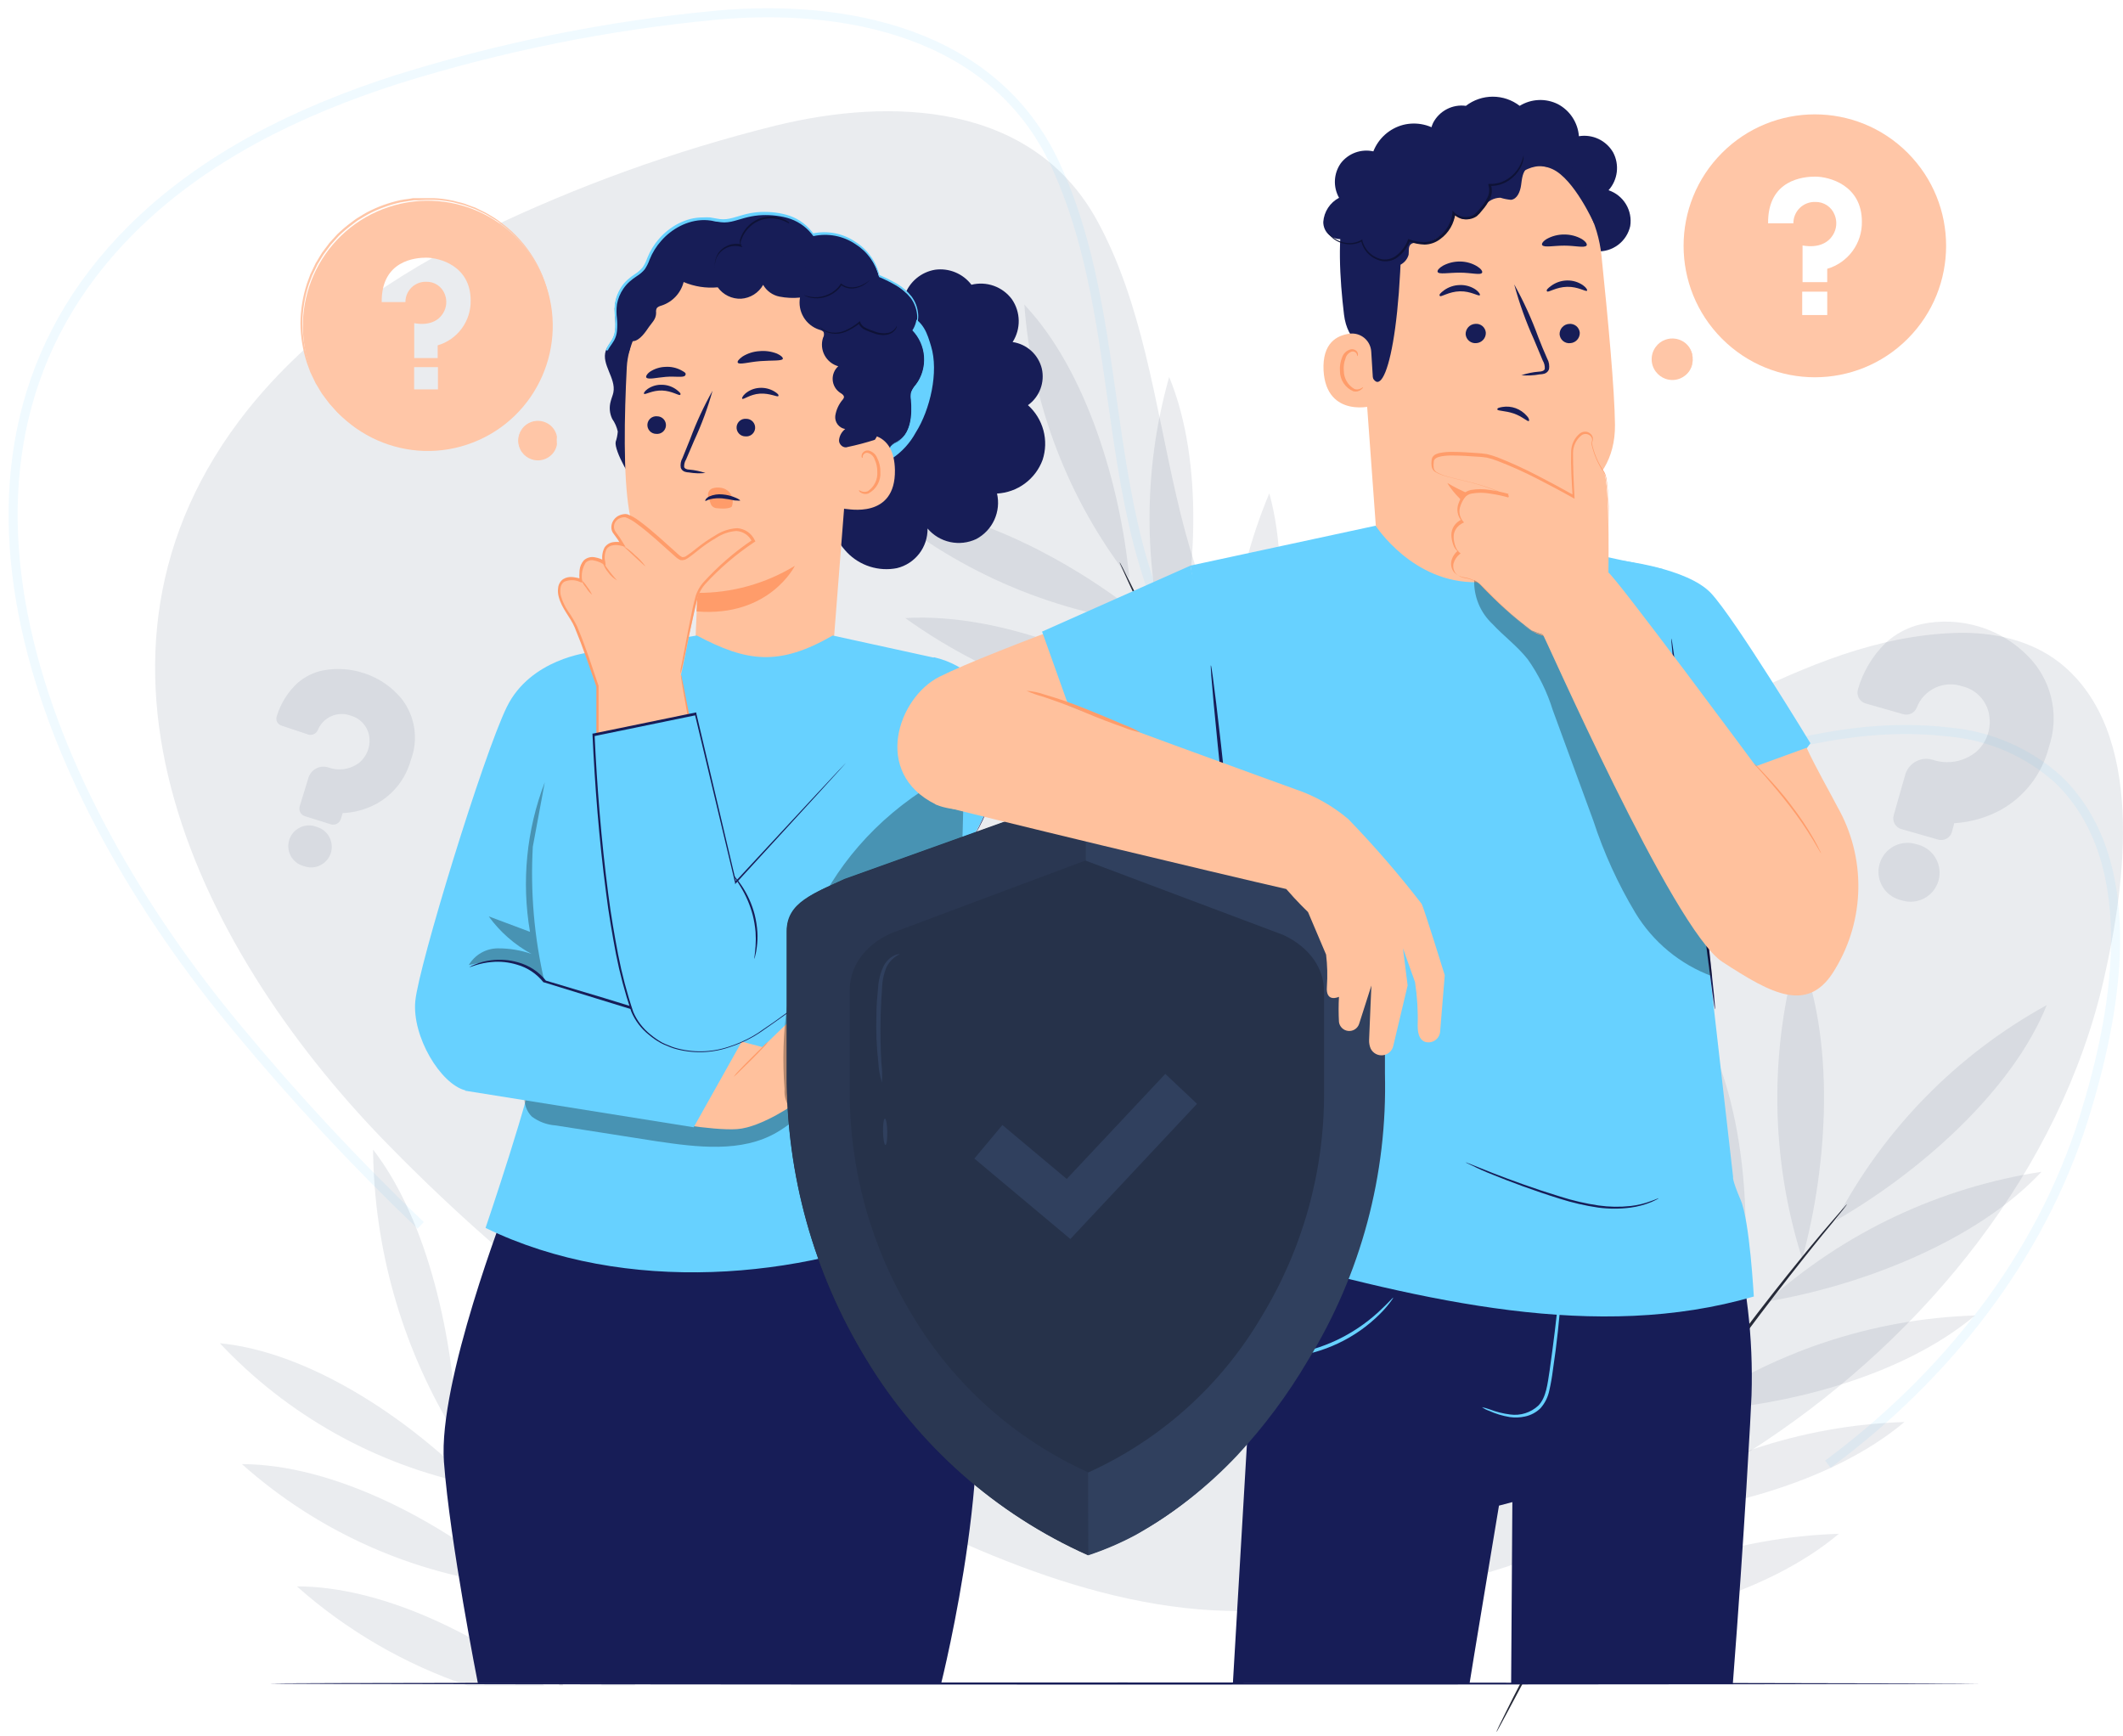 <svg width="241" height="197" viewBox="0 0 241 197" fill="none" xmlns="http://www.w3.org/2000/svg">
<path opacity="0.1" d="M54.928 26.204C65.517 21.103 76.599 17.104 88.001 14.268C101.313 10.995 117.152 11.695 124.487 24.936C134.858 43.72 130.143 70.552 149 83.472C152.174 85.908 155.808 87.674 159.682 88.664C163.943 89.69 168.37 89.819 172.682 89.042C189.955 85.788 204.059 72.397 222.048 71.838C226.215 71.706 230.532 72.642 233.832 75.234C243.703 83.075 241.271 100.468 238.819 111.174C233.861 132.795 218.587 151.427 200.438 163.543C188.418 171.576 175.047 177.363 160.973 180.624C153.316 182.424 145.448 183.146 137.592 182.771C120.848 181.825 103.972 173.086 89.603 165.018C73.11 155.681 57.993 144.084 44.689 130.563C22.797 108.564 5.732 74.591 28.143 46.482C35.233 37.638 44.708 31.216 54.928 26.204Z" fill="#31405E"/>
<path opacity="0.1" d="M47.754 139.084C40.378 132.04 33.422 124.568 26.919 116.708C4.903 90.233 -11.058 51.963 14.911 26.059C23.096 17.892 33.714 12.661 45.042 9.024C56.859 5.324 69.031 2.876 81.358 1.719C95.868 0.396 112.81 3.623 119.785 18.644C129.671 39.948 122.787 67.295 142.07 83.779C145.305 86.82 149.075 89.233 153.189 90.894C157.622 92.621 162.353 93.453 167.108 93.339C185.871 92.648 201.923 80.843 221.267 83.088C225.88 83.496 230.235 85.395 233.675 88.499C243.733 98.26 239.93 116.097 236.568 126.889C231.564 142.852 220.847 156.281 207.497 166.191" stroke="#67D1FF" stroke-width="1.028" stroke-miterlimit="10"/>
<g opacity="0.1">
<path d="M45.612 79.342C44.507 77.987 43.038 76.975 41.379 76.426C39.862 75.912 38.239 75.798 36.666 76.095C35.573 76.319 34.558 76.827 33.723 77.568C32.664 78.569 31.879 79.825 31.442 81.216C31.395 81.327 31.371 81.446 31.371 81.567C31.371 81.687 31.395 81.806 31.442 81.917C31.496 82.026 31.572 82.122 31.665 82.2C31.758 82.278 31.866 82.335 31.982 82.368L34.984 83.37C35.191 83.433 35.413 83.42 35.611 83.334C35.809 83.247 35.97 83.094 36.065 82.899C36.347 82.179 36.902 81.6 37.609 81.288C38.316 80.976 39.117 80.958 39.838 81.236C40.414 81.397 40.925 81.733 41.302 82.198C41.678 82.663 41.901 83.234 41.94 83.831C41.978 84.339 41.897 84.849 41.702 85.319C41.507 85.789 41.205 86.207 40.819 86.537C40.321 86.93 39.731 87.187 39.106 87.285C38.48 87.384 37.839 87.319 37.246 87.098C36.799 86.96 36.315 87.002 35.899 87.218C35.483 87.434 35.169 87.804 35.025 88.25L34.024 91.507C33.988 91.62 33.975 91.74 33.985 91.858C33.996 91.976 34.03 92.091 34.084 92.197C34.139 92.301 34.214 92.395 34.305 92.471C34.396 92.547 34.501 92.604 34.614 92.64L37.556 93.562C37.669 93.597 37.788 93.611 37.907 93.6C38.025 93.59 38.139 93.556 38.244 93.501C38.349 93.446 38.442 93.371 38.518 93.28C38.594 93.189 38.652 93.083 38.687 92.971L38.897 92.289C40.2 92.236 41.475 91.893 42.63 91.287C43.603 90.77 44.461 90.058 45.149 89.196C45.837 88.335 46.342 87.341 46.633 86.276C47.071 85.13 47.207 83.89 47.029 82.675C46.85 81.461 46.362 80.313 45.612 79.342Z" fill="#31405E"/>
<path d="M36.025 93.881L35.765 93.791C35.172 93.609 34.531 93.669 33.982 93.959C33.433 94.248 33.02 94.742 32.833 95.335C32.648 95.927 32.705 96.569 32.992 97.119C33.279 97.67 33.773 98.083 34.364 98.27L34.624 98.351C35.216 98.534 35.856 98.475 36.405 98.187C36.954 97.901 37.368 97.408 37.556 96.818C37.741 96.225 37.684 95.583 37.397 95.032C37.11 94.482 36.617 94.068 36.025 93.881Z" fill="#31405E"/>
</g>
<g opacity="0.1">
<path d="M176.125 184.992C186.842 184.521 200.432 181.094 208.748 174.09C197.046 174.466 185.708 178.255 176.125 184.992Z" fill="#31405E"/>
</g>
<g opacity="0.1">
<path d="M183.568 172.295C194.286 171.824 207.876 168.397 216.192 161.402C204.489 161.77 193.149 165.557 183.568 172.295Z" fill="#31405E"/>
</g>
<g opacity="0.1">
<path d="M191.574 160.201C202.292 159.74 215.881 156.313 224.198 149.309C212.497 149.686 201.16 153.471 191.574 160.201Z" fill="#31405E"/>
</g>
<g opacity="0.1">
<path d="M200.582 147.731C211.24 145.947 224.379 140.907 231.754 133C220.157 134.777 209.326 139.895 200.582 147.731Z" fill="#31405E"/>
</g>
<g opacity="0.1">
<path d="M208.398 138.533C217.865 133.102 228.412 123.852 232.345 114.082C222.133 119.693 213.803 128.2 208.398 138.533Z" fill="#31405E"/>
</g>
<g opacity="0.1">
<path d="M204.584 142.882C207.507 132.23 208.407 117.919 204.134 107.809C200.821 119.288 200.978 131.492 204.584 142.882Z" fill="#31405E"/>
</g>
<g opacity="0.1">
<path d="M197.011 153.057C199.072 141.763 198.702 126.823 193.308 116.602C190.905 128.852 192.193 141.542 197.011 153.057Z" fill="#31405E"/>
</g>
<g opacity="0.1">
<path d="M187.963 165.534C190.035 154.24 189.665 139.299 184.271 129.078C181.863 141.327 183.148 154.017 187.963 165.534Z" fill="#31405E"/>
</g>
<g opacity="0.1">
<path d="M178.337 181.343C180.398 170.049 180.028 155.098 174.634 144.887C172.231 157.138 173.52 169.828 178.337 181.343Z" fill="#31405E"/>
</g>
<path d="M174.665 187.177C173.115 190.053 171.893 192.398 171.092 194.031L170.162 195.915L169.932 196.417C169.882 196.526 169.862 196.587 169.872 196.587C169.908 196.539 169.941 196.488 169.972 196.436L170.242 195.955L171.243 194.101C172.083 192.488 173.344 190.163 174.925 187.317C176.506 184.471 178.448 181.104 180.659 177.407C182.871 173.709 185.413 169.711 188.165 165.562C193.678 157.275 199.063 150.059 203.085 144.929C205.087 142.363 206.748 140.31 207.909 138.916L209.23 137.283L209.56 136.853C209.605 136.804 209.641 136.75 209.67 136.691C209.616 136.726 209.569 136.77 209.53 136.822L209.159 137.233L207.789 138.817C206.588 140.199 204.907 142.223 202.865 144.768C198.782 149.859 193.338 157.064 187.854 165.351" fill="#262A38"/>
<g opacity="0.1">
<path d="M156.17 112.919C160.073 103.25 162.535 89.871 159.713 79.66C155.324 90.165 154.093 101.724 156.17 112.919Z" fill="#31405E"/>
</g>
<g opacity="0.1">
<path d="M147.975 101.226C151.887 91.556 154.35 78.178 151.517 67.957C147.129 78.466 145.898 90.028 147.975 101.226Z" fill="#31405E"/>
</g>
<g opacity="0.1">
<path d="M140.538 89.251C144.45 79.581 146.912 66.204 144.09 55.992C139.693 66.495 138.459 78.055 140.538 89.251Z" fill="#31405E"/>
</g>
<g opacity="0.1">
<path d="M133.144 76.315C135.876 66.164 136.727 52.505 132.724 42.785C129.614 53.766 129.76 65.416 133.144 76.315Z" fill="#31405E"/>
</g>
<g opacity="0.1">
<path d="M128.2 65.643C127.199 55.081 123.316 42.014 116.281 34.578C117.111 45.883 121.257 56.69 128.2 65.643Z" fill="#31405E"/>
</g>
<g opacity="0.1">
<path d="M130.532 70.774C122.306 63.9 110.047 57.326 99.369 57.016C108.168 64.589 119.013 69.378 130.532 70.774Z" fill="#31405E"/>
</g>
<g opacity="0.1">
<path d="M136.417 81.586C127.28 75.203 113.951 69.501 102.764 70.152C112.6 77.222 124.315 81.202 136.417 81.586Z" fill="#31405E"/>
</g>
<g opacity="0.1">
<path d="M143.781 94.61C134.645 88.226 121.315 82.525 110.117 83.176C119.957 90.247 131.675 94.227 143.781 94.61Z" fill="#31405E"/>
</g>
<g opacity="0.1">
<path d="M153.84 109.512C144.713 103.129 131.373 97.427 120.186 98.078C130.023 105.147 141.737 109.127 153.84 109.512Z" fill="#31405E"/>
</g>
<path d="M157.549 115.116C159.451 117.651 161.032 119.666 162.153 121.038L163.444 122.622L163.784 123.022L163.914 123.153C163.914 123.153 163.914 123.153 163.814 123.002C163.714 122.852 163.634 122.741 163.505 122.571L162.273 120.949C161.193 119.545 159.651 117.501 157.77 114.935C155.889 112.37 153.707 109.314 151.345 105.917C148.983 102.52 146.462 98.602 143.92 94.503C138.826 86.286 134.634 78.6 131.732 72.978C130.281 70.162 129.13 67.868 128.359 66.274C127.969 65.503 127.668 64.901 127.448 64.451L127.198 63.98C127.138 63.879 127.108 63.819 127.098 63.829L127.158 64L127.368 64.481L128.219 66.344C128.95 67.958 130.061 70.263 131.482 73.099C134.323 78.77 138.486 86.487 143.58 94.703" fill="#262A38"/>
<g opacity="0.1">
<path d="M230.772 75.084C229.165 73.225 227.067 71.857 224.718 71.136C222.571 70.476 220.29 70.376 218.094 70.845C216.564 71.195 215.155 71.945 214.011 73.02C212.55 74.458 211.485 76.249 210.919 78.221C210.866 78.385 210.847 78.559 210.862 78.731C210.878 78.903 210.928 79.07 211.009 79.223C211.175 79.522 211.452 79.745 211.779 79.844L216.063 81.067C216.355 81.149 216.667 81.123 216.943 80.995C217.218 80.866 217.439 80.643 217.564 80.365C217.94 79.351 218.7 78.525 219.679 78.066C220.657 77.606 221.778 77.551 222.798 77.91C223.616 78.108 224.352 78.559 224.9 79.199C225.448 79.84 225.781 80.637 225.849 81.478C225.923 82.187 225.826 82.905 225.569 83.57C225.311 84.235 224.9 84.831 224.368 85.306C223.684 85.877 222.864 86.261 221.987 86.424C221.111 86.585 220.207 86.517 219.364 86.228C218.732 86.044 218.052 86.12 217.474 86.437C216.897 86.755 216.469 87.288 216.283 87.921L214.971 92.531C214.924 92.691 214.909 92.858 214.927 93.024C214.944 93.19 214.995 93.35 215.074 93.497C215.155 93.643 215.263 93.772 215.392 93.876C215.523 93.981 215.672 94.058 215.833 94.103L220.006 95.296C220.328 95.39 220.673 95.351 220.968 95.19C221.262 95.029 221.481 94.757 221.576 94.435L221.847 93.433C221.862 93.427 221.88 93.427 221.897 93.433C223.726 93.315 225.508 92.803 227.12 91.929C228.468 91.178 229.649 90.158 230.588 88.932C231.528 87.707 232.207 86.302 232.584 84.804C233.147 83.166 233.276 81.409 232.959 79.705C232.642 78.001 231.889 76.409 230.772 75.084Z" fill="#31405E"/>
<path d="M217.803 95.89L217.443 95.79C216.604 95.551 215.705 95.655 214.942 96.077C214.179 96.499 213.614 97.207 213.37 98.045C213.25 98.461 213.214 98.897 213.263 99.327C213.312 99.758 213.446 100.174 213.656 100.554C213.866 100.932 214.15 101.265 214.488 101.535C214.827 101.804 215.215 102.004 215.631 102.123L215.991 102.224C216.829 102.462 217.726 102.358 218.488 101.936C219.249 101.514 219.812 100.806 220.055 99.968C220.293 99.129 220.19 98.228 219.768 97.464C219.347 96.7 218.64 96.135 217.803 95.89Z" fill="#31405E"/>
</g>
<g opacity="0.1">
<path d="M89.654 112.788C87.817 111.446 85.638 110.654 83.37 110.504C81.306 110.367 79.241 110.753 77.365 111.625C76.06 112.269 74.946 113.243 74.133 114.452C73.122 116.058 72.54 117.897 72.442 119.793C72.421 120.107 72.526 120.417 72.732 120.655C72.835 120.773 72.961 120.869 73.102 120.938C73.243 121.007 73.396 121.047 73.553 121.055L77.665 121.256C77.955 121.266 78.238 121.171 78.462 120.986C78.685 120.801 78.832 120.54 78.876 120.254C79.004 119.259 79.518 118.355 80.306 117.736C81.094 117.116 82.094 116.833 83.089 116.947C83.865 116.958 84.619 117.21 85.245 117.67C85.871 118.13 86.338 118.774 86.582 119.512C86.795 120.138 86.858 120.805 86.766 121.46C86.674 122.114 86.429 122.738 86.052 123.28C85.556 123.939 84.898 124.458 84.142 124.787C83.386 125.115 82.558 125.242 81.739 125.154C81.13 125.127 80.536 125.34 80.084 125.75C79.633 126.159 79.36 126.73 79.327 127.338L79.097 131.778C79.086 132.089 79.197 132.393 79.406 132.623C79.615 132.853 79.907 132.992 80.218 133.01L84.221 133.211C84.375 133.219 84.529 133.196 84.676 133.144C84.821 133.092 84.955 133.011 85.07 132.907C85.184 132.803 85.277 132.677 85.342 132.536C85.408 132.395 85.445 132.243 85.451 132.089L85.501 131.167C87.123 130.676 88.618 129.839 89.884 128.711C90.942 127.75 91.793 126.581 92.385 125.279C92.978 123.976 93.297 122.567 93.326 121.136C93.482 119.546 93.226 117.942 92.583 116.48C91.939 115.018 90.93 113.746 89.654 112.788Z" fill="#31405E"/>
<path d="M82.329 134.281H81.979C81.172 134.243 80.384 134.526 79.785 135.069C79.187 135.612 78.828 136.369 78.787 137.177C78.749 137.985 79.031 138.774 79.573 139.373C80.115 139.973 80.873 140.332 81.679 140.374H82.029C82.835 140.412 83.624 140.129 84.222 139.586C84.82 139.043 85.18 138.285 85.222 137.478C85.247 137.076 85.192 136.674 85.059 136.294C84.927 135.914 84.719 135.565 84.45 135.267C84.18 134.969 83.853 134.728 83.489 134.559C83.125 134.39 82.731 134.295 82.329 134.281Z" fill="#31405E"/>
</g>
<path opacity="0.1" d="M68.268 191.293H72.071C74.312 183.277 75.383 174.409 73.922 166.973C70.454 174.627 68.532 182.892 68.268 191.293Z" fill="#31405E"/>
<path opacity="0.1" d="M67.546 154.215C62.813 164.704 60.971 176.272 62.212 187.715L62.342 187.985C66.575 178.295 69.627 164.777 67.546 154.215Z" fill="#31405E"/>
<path opacity="0.1" d="M57.48 139.977C54.045 150.659 53.414 162.048 55.649 173.046L56.069 174.047C59.191 163.776 60.703 149.998 57.48 139.977Z" fill="#31405E"/>
<path opacity="0.1" d="M50.966 161.339C50.945 161.28 50.928 161.219 50.916 161.159C50.916 161.159 50.916 161.159 50.996 161.319L51.206 161.82L51.436 162.401L51.887 163.133C51.576 152.22 48.614 138.551 42.35 130.484C42.464 141.588 45.516 152.463 51.196 162L51.136 161.85L50.966 161.339Z" fill="#31405E"/>
<path opacity="0.1" d="M53.587 168.504L53.497 168.264C46.082 160.788 34.964 153.433 24.957 152.461C32.626 160.628 42.623 166.231 53.587 168.504Z" fill="#31405E"/>
<path opacity="0.1" d="M58.78 180.061L58.65 179.961L58.701 180.051L58.78 180.061Z" fill="#31405E"/>
<path opacity="0.1" d="M27.459 166.18C36.075 173.856 46.852 178.676 58.311 179.978L58.071 179.427C49.775 172.533 37.826 166.21 27.459 166.18Z" fill="#31405E"/>
<path opacity="0.1" d="M33.703 180.059C39.352 185.072 45.946 188.902 53.097 191.323H61.803C53.717 185.21 43.06 180.059 33.703 180.059Z" fill="#31405E"/>
<path d="M54.548 170.962C55.549 173.447 56.71 176.313 58.061 179.429L58.301 179.981C59.832 183.488 61.574 187.306 63.505 191.294H63.935C63.389 190.172 62.858 189.07 62.344 187.987L62.214 187.717C60.953 185.032 59.773 182.456 58.702 180.021L58.651 179.931C57.721 177.827 56.87 175.842 56.1 173.998L55.68 172.996L54.789 170.852C53.578 167.846 52.617 165.441 51.967 163.757C51.767 163.236 51.587 162.755 51.436 162.404L51.206 161.823L50.996 161.322C50.996 161.212 50.926 161.151 50.916 161.161C50.929 161.223 50.946 161.283 50.966 161.342L51.136 161.853L51.197 162.003C51.357 162.474 51.566 163.065 51.837 163.817C52.247 164.97 52.837 166.483 53.498 168.267L53.588 168.507L54.548 170.962Z" fill="#E0E0E0"/>
<path d="M224.71 191.085C224.71 191.156 181.259 191.206 127.641 191.206C74.023 191.206 30.572 191.156 30.572 191.085C30.572 191.016 74.013 190.965 127.641 190.965C181.269 190.965 224.71 191.085 224.71 191.085Z" fill="#171D57"/>
<path d="M62.555 36.762C62.555 36.762 62.555 36.682 62.555 36.531V35.86V35.359C62.555 35.179 62.495 34.988 62.465 34.768L62.355 34.076C62.355 33.826 62.235 33.575 62.175 33.305C61.845 31.976 61.315 30.706 60.604 29.537C59.675 27.982 58.455 26.621 57.011 25.529L56.401 25.067L55.74 24.667C55.51 24.537 55.29 24.376 55.05 24.266L54.319 23.915L53.939 23.735L53.549 23.594L52.758 23.304C52.488 23.214 52.208 23.154 51.928 23.083C51.647 22.995 51.359 22.929 51.067 22.883C50.479 22.775 49.884 22.708 49.286 22.683C48.986 22.683 48.676 22.683 48.366 22.683L47.435 22.733H46.965L46.494 22.803C46.184 22.863 45.864 22.893 45.493 22.963C44.855 23.105 44.227 23.289 43.612 23.514C42.983 23.739 42.37 24.01 41.781 24.326C41.481 24.486 41.191 24.677 40.9 24.847C40.61 25.017 40.6 25.017 40.46 25.128L40.05 25.438C39.488 25.855 38.954 26.307 38.448 26.791L37.738 27.583L37.558 27.783L37.388 28.004L37.068 28.434L36.747 28.865L36.457 29.326L36.177 29.797L36.036 30.028L35.917 30.278L35.437 31.28L35.056 32.283C34.59 33.721 34.344 35.22 34.325 36.732C34.344 38.243 34.59 39.743 35.056 41.181L35.437 42.183L35.917 43.185L36.036 43.436L36.177 43.666L36.457 44.137L36.747 44.598L37.068 45.039L37.388 45.47L37.548 45.681L37.728 45.881L38.448 46.673C38.956 47.157 39.491 47.612 40.05 48.035L40.46 48.346C40.6 48.446 40.75 48.526 40.9 48.617C41.05 48.707 41.481 48.987 41.781 49.148C42.372 49.456 42.984 49.724 43.612 49.949C44.226 50.178 44.855 50.365 45.493 50.511L46.494 50.661L46.965 50.731H47.435H48.366C48.676 50.731 48.986 50.731 49.286 50.731C49.887 50.697 50.485 50.626 51.078 50.52C51.364 50.472 51.648 50.409 51.928 50.33C52.208 50.25 52.488 50.19 52.758 50.1L53.549 49.809L53.939 49.669L54.319 49.498L55.05 49.138C55.29 49.027 55.51 48.877 55.74 48.747L56.401 48.336L57.011 47.885C58.454 46.792 59.674 45.431 60.604 43.877C61.317 42.708 61.846 41.438 62.175 40.109C62.235 39.838 62.325 39.588 62.355 39.337C62.386 39.087 62.435 38.856 62.465 38.646C62.495 38.435 62.535 38.235 62.555 38.055V37.554V36.882C62.555 36.732 62.555 36.652 62.555 36.652C62.562 36.728 62.562 36.805 62.555 36.882V37.564V38.055C62.555 38.245 62.496 38.435 62.476 38.656L62.365 39.347C62.325 39.611 62.268 39.872 62.195 40.129C61.873 41.466 61.351 42.747 60.644 43.927C59.714 45.501 58.491 46.882 57.042 47.995L56.421 48.456L55.76 48.867C55.534 49.012 55.3 49.146 55.06 49.268L54.319 49.629L53.95 49.809L53.549 49.959L52.749 50.25C52.478 50.34 52.198 50.4 51.908 50.48C51.618 50.561 51.347 50.641 51.047 50.681C50.452 50.787 49.85 50.858 49.246 50.891C48.946 50.891 48.636 50.891 48.315 50.891H47.375H46.894L46.424 50.821C46.104 50.821 45.784 50.731 45.424 50.661C44.778 50.52 44.142 50.336 43.522 50.11C42.882 49.882 42.26 49.607 41.661 49.288C41.36 49.128 41.07 48.937 40.77 48.767C40.47 48.596 40.47 48.586 40.33 48.486L39.909 48.166C39.337 47.747 38.795 47.288 38.288 46.793L37.558 45.991L37.378 45.791L37.218 45.58L36.887 45.139L36.557 44.698L36.267 44.227L35.987 43.756L35.837 43.516L35.717 43.265L35.236 42.263L34.846 41.201C34.371 39.745 34.121 38.224 34.105 36.692C34.121 35.16 34.371 33.639 34.846 32.182L35.236 31.12L35.717 30.118L35.837 29.867L35.987 29.627L36.267 29.156L36.557 28.685L36.887 28.244L37.218 27.813L37.378 27.593L37.558 27.392L38.288 26.591C38.798 26.098 39.34 25.639 39.909 25.218L40.33 24.907C40.47 24.804 40.617 24.711 40.77 24.627C41.07 24.446 41.36 24.256 41.661 24.096C42.262 23.78 42.884 23.506 43.522 23.274C44.144 23.052 44.779 22.868 45.424 22.723C45.744 22.652 46.064 22.622 46.424 22.572L46.894 22.492H47.375H48.315C48.626 22.492 48.936 22.492 49.246 22.492C49.851 22.516 50.453 22.586 51.047 22.703C51.339 22.748 51.627 22.815 51.908 22.903C52.198 22.973 52.478 23.033 52.749 23.123L53.549 23.424L53.95 23.564L54.319 23.745L55.06 24.105C55.297 24.227 55.528 24.361 55.751 24.506C55.981 24.647 56.211 24.777 56.421 24.927L57.042 25.388C58.487 26.478 59.708 27.84 60.634 29.396C61.346 30.575 61.872 31.856 62.195 33.194C62.268 33.451 62.325 33.712 62.365 33.976L62.476 34.668C62.476 34.888 62.535 35.088 62.555 35.269V35.77C62.555 36.06 62.555 36.281 62.555 36.441C62.568 36.548 62.568 36.655 62.555 36.762Z" fill="#FFC6A7"/>
<path fill-rule="evenodd" clip-rule="evenodd" d="M61.788 31.857C64.616 39.169 60.989 47.394 53.686 50.226C46.383 53.058 38.17 49.425 35.342 42.112C32.513 34.8 36.141 26.575 43.444 23.743C50.747 20.911 58.959 24.544 61.788 31.857ZM43.331 34.287H46.023C46.021 33.979 46.082 33.675 46.2 33.391C46.318 33.108 46.492 32.851 46.712 32.636C46.931 32.421 47.191 32.252 47.477 32.14C47.763 32.028 48.068 31.974 48.374 31.982C48.827 31.966 49.274 32.091 49.652 32.341C50.031 32.59 50.322 32.952 50.486 33.375C50.629 33.728 50.686 34.11 50.653 34.49C50.62 34.87 50.497 35.236 50.296 35.559C49.835 36.321 48.835 37.002 47.023 36.682V40.64H49.685V39.197C50.781 38.878 51.741 38.206 52.418 37.286C53.094 36.366 53.45 35.249 53.428 34.106C53.428 30.168 49.886 29.246 48.374 29.246C47.224 29.246 43.281 29.527 43.331 34.287ZM49.715 41.671H47.013V44.197H49.715V41.671Z" fill="#FFC6A7"/>
<path d="M63.204 50.008C63.204 50.585 62.975 51.138 62.568 51.546C62.161 51.954 61.608 52.183 61.032 52.183C60.458 52.18 59.908 51.95 59.503 51.542C59.098 51.135 58.871 50.583 58.871 50.008C58.871 49.434 59.099 48.884 59.504 48.478C59.909 48.072 60.459 47.844 61.032 47.844C61.606 47.844 62.158 48.071 62.565 48.477C62.972 48.883 63.202 49.433 63.204 50.008Z" fill="#FFC6A7"/>
<path d="M63.206 50.008C63.206 50.008 63.206 49.818 63.106 49.487C62.974 49.024 62.692 48.619 62.305 48.334C62.022 48.121 61.691 47.984 61.341 47.935C60.99 47.886 60.633 47.927 60.303 48.054C59.904 48.187 59.555 48.439 59.303 48.775C59.043 49.134 58.903 49.565 58.902 50.008C58.903 50.451 59.043 50.882 59.303 51.24C59.558 51.577 59.906 51.831 60.303 51.972C60.635 52.095 60.992 52.133 61.341 52.082C61.691 52.032 62.022 51.894 62.305 51.681C62.692 51.397 62.974 50.992 63.106 50.529C63.196 50.198 63.186 50.008 63.206 50.008C63.21 50.055 63.21 50.102 63.206 50.148C63.221 50.281 63.221 50.416 63.206 50.549C63.096 51.038 62.82 51.474 62.425 51.782C62.131 52.014 61.783 52.166 61.413 52.226C61.044 52.286 60.666 52.25 60.314 52.122C59.893 51.973 59.526 51.701 59.263 51.341C58.975 50.956 58.821 50.488 58.822 50.008C58.826 49.528 58.98 49.062 59.263 48.675C59.526 48.315 59.893 48.042 60.314 47.894C60.666 47.769 61.044 47.735 61.413 47.794C61.781 47.854 62.13 48.005 62.425 48.234C62.818 48.544 63.094 48.979 63.206 49.467C63.22 49.6 63.22 49.734 63.206 49.868C63.21 49.914 63.21 49.961 63.206 50.008Z" fill="#FFC6A7"/>
<path fill-rule="evenodd" clip-rule="evenodd" d="M216.555 17.351C222.374 23.178 222.375 32.625 216.556 38.452C210.737 44.279 201.302 44.279 195.483 38.452C189.664 32.625 189.664 23.178 195.483 17.351C201.302 11.524 210.736 11.524 216.555 17.351ZM200.711 25.348H203.583C203.58 25.024 203.642 24.704 203.766 24.405C203.89 24.106 204.073 23.835 204.303 23.609C204.534 23.383 204.808 23.205 205.109 23.087C205.41 22.969 205.732 22.913 206.055 22.923C206.529 22.907 206.997 23.04 207.393 23.302C207.79 23.564 208.094 23.943 208.266 24.386C208.417 24.757 208.478 25.159 208.443 25.558C208.409 25.957 208.28 26.342 208.066 26.681C207.585 27.472 206.535 28.194 204.623 27.863V32.022H207.425V30.509C208.576 30.172 209.585 29.466 210.296 28.499C211.007 27.532 211.38 26.358 211.358 25.158C211.358 21.009 207.646 20.047 206.055 20.047C204.794 20.047 200.66 20.348 200.711 25.348ZM207.427 33.105H204.584V35.76H207.427V33.105Z" fill="#FFC6A7"/>
<path d="M192.146 40.767C192.146 41.371 191.906 41.951 191.48 42.379C191.055 42.807 190.477 43.049 189.873 43.052C189.572 43.054 189.274 42.997 188.995 42.884C188.715 42.77 188.462 42.602 188.247 42.39C188.033 42.177 187.864 41.925 187.747 41.646C187.631 41.367 187.572 41.069 187.572 40.767C187.575 40.163 187.816 39.584 188.244 39.158C188.672 38.732 189.25 38.492 189.854 38.492C190.153 38.49 190.451 38.547 190.729 38.66C191.007 38.773 191.259 38.94 191.473 39.151C191.685 39.363 191.856 39.615 191.97 39.892C192.086 40.169 192.146 40.467 192.146 40.767Z" fill="#FFC6A7"/>
<path d="M192.148 40.77C192.148 40.77 192.148 40.57 192.038 40.229C191.905 39.743 191.612 39.316 191.207 39.017C190.912 38.798 190.568 38.655 190.205 38.603C189.841 38.55 189.47 38.589 189.125 38.716C188.725 38.867 188.377 39.131 188.124 39.478C187.85 39.852 187.703 40.306 187.704 40.77C187.699 41.236 187.847 41.69 188.124 42.063C188.374 42.415 188.722 42.684 189.125 42.835C189.47 42.962 189.841 43.001 190.205 42.948C190.568 42.895 190.912 42.753 191.207 42.534C191.612 42.235 191.905 41.808 192.038 41.322C192.138 40.981 192.128 40.77 192.148 40.77C192.168 40.77 192.148 40.77 192.148 40.921C192.146 41.062 192.13 41.203 192.098 41.342C191.987 41.856 191.696 42.315 191.278 42.634C190.969 42.879 190.602 43.041 190.213 43.104C189.824 43.167 189.426 43.129 189.055 42.995C188.617 42.833 188.235 42.548 187.955 42.173C187.654 41.768 187.492 41.276 187.494 40.77C187.494 40.269 187.655 39.78 187.955 39.377C188.229 38.997 188.614 38.711 189.055 38.556C189.426 38.423 189.823 38.385 190.211 38.447C190.599 38.508 190.966 38.666 191.278 38.907C191.695 39.231 191.984 39.692 192.098 40.209C192.13 40.347 192.146 40.488 192.148 40.63C192.158 40.71 192.158 40.77 192.148 40.77Z" fill="#FFC6A7"/>
<path d="M109.307 150.366C104.554 138.441 100.991 130.164 100.991 130.164L57.531 136.778C57.531 136.778 49.715 156.82 50.395 165.928C51.076 175.037 54.248 191.051 54.248 191.051H106.846C106.846 191.051 114.061 162.291 109.307 150.366Z" fill="#171D57"/>
<path d="M93.626 50.919C93.864 47.464 94.574 44.059 95.737 40.797C96.926 37.541 99.103 34.738 101.962 32.781L102.713 33.472C102.981 32.735 103.44 32.082 104.043 31.58C104.646 31.078 105.371 30.746 106.144 30.616C106.922 30.508 107.714 30.609 108.441 30.909C109.167 31.208 109.801 31.695 110.277 32.32C111.117 32.11 112 32.153 112.816 32.443C113.631 32.734 114.342 33.259 114.86 33.953C115.355 34.665 115.628 35.508 115.644 36.375C115.66 37.242 115.419 38.094 114.951 38.824C115.739 38.938 116.475 39.285 117.065 39.82C117.655 40.356 118.073 41.056 118.264 41.83C118.441 42.601 118.386 43.407 118.106 44.147C117.826 44.887 117.334 45.528 116.692 45.988C117.542 46.75 118.152 47.743 118.447 48.847C118.743 49.95 118.71 51.116 118.353 52.201C117.956 53.274 117.256 54.206 116.336 54.885C115.417 55.563 114.32 55.958 113.18 56.019C113.41 57.019 113.303 58.066 112.878 58.999C112.453 59.932 111.732 60.699 110.828 61.18C109.903 61.618 108.86 61.739 107.859 61.523C106.858 61.308 105.956 60.768 105.294 59.988C105.311 61.022 104.976 62.032 104.342 62.85C103.709 63.668 102.816 64.246 101.812 64.487C100.795 64.686 99.746 64.626 98.758 64.315C97.77 64.003 96.876 63.449 96.157 62.703C94.738 61.186 93.838 59.255 93.586 57.192C93.331 55.108 93.344 52.999 93.626 50.919Z" fill="#171D57"/>
<path d="M102.872 35.68C104.873 36.331 105.283 37.954 105.694 39.297C106.585 42.213 105.584 46.512 103.963 49.078C103.321 50.263 102.403 51.275 101.286 52.027C100.169 52.779 98.886 53.249 97.548 53.397L97.248 39.548L102.872 35.68Z" fill="#67D1FF"/>
<path d="M104.004 43.629C104.66 42.718 104.977 41.606 104.898 40.485C104.82 39.364 104.35 38.307 103.574 37.497C103.955 36.903 104.13 36.2 104.07 35.496C104.01 34.793 103.719 34.129 103.243 33.608C102.271 32.587 101.081 31.799 99.761 31.304C99.348 29.707 98.341 28.329 96.945 27.453C95.549 26.577 93.871 26.27 92.256 26.594C90.584 24.139 87.032 23.758 84.19 24.59C83.507 24.841 82.793 24.997 82.068 25.051C81.54 25.012 81.016 24.938 80.497 24.83C77.605 24.439 74.733 26.484 73.602 29.179C73.453 29.623 73.244 30.044 72.982 30.432C72.56 30.877 72.078 31.261 71.551 31.574C71.03 31.987 70.603 32.506 70.297 33.097C69.992 33.688 69.815 34.337 69.78 35.001C69.78 36.124 70.09 37.326 69.62 38.348C69.379 38.859 68.959 39.27 68.769 39.801C68.238 41.355 69.95 42.928 69.63 44.541C69.57 44.862 69.419 45.173 69.329 45.543C69.137 46.209 69.197 46.923 69.499 47.547C69.801 47.979 70.016 48.466 70.13 48.98C70.099 49.38 70.019 49.774 69.89 50.153C69.7 51.155 71.761 54.813 72.592 55.334L97.309 55.554C98.247 55.341 99.095 54.84 99.736 54.122C100.376 53.404 100.777 52.503 100.882 51.546C100.874 51.23 100.954 50.918 101.112 50.644C101.306 50.452 101.538 50.302 101.792 50.203C103.383 49.341 103.574 47.197 103.404 45.353C103.364 45.104 103.364 44.85 103.404 44.601C103.534 44.239 103.739 43.908 104.004 43.629Z" fill="#171D57"/>
<path d="M96.92 43.667C96.894 41.289 96.231 38.962 94.998 36.929C93.765 34.896 92.01 33.233 89.914 32.113C87.934 31.184 85.786 30.663 83.6 30.58C81.577 30.389 79.543 30.815 77.766 31.802C76.405 32.123 71.412 36.703 71.152 41.673C70.871 47.194 70.731 53.938 71.431 58.047C72.832 66.304 79.177 67.296 79.177 67.296L78.587 81.025L90.776 91.046L94.499 74.621L96.92 43.667Z" fill="#FFC19D"/>
<path d="M79.166 67.295C83.069 67.315 86.9 66.25 90.234 64.219C90.234 64.219 87.352 70.081 79.076 69.399L79.166 67.295Z" fill="#FF9C6A"/>
<path d="M95.677 51.523C95.677 50.902 96.367 49.449 96.967 49.339C98.588 49.068 101.511 49.168 101.591 53.347C101.681 58.989 96.158 57.726 95.998 57.766C95.096 57.896 95.687 53.648 95.677 51.523Z" fill="#FFC19D"/>
<path d="M97.508 55.618C97.508 55.618 97.608 55.688 97.768 55.758C98.005 55.853 98.271 55.853 98.508 55.758C98.867 55.519 99.156 55.189 99.346 54.802C99.536 54.415 99.62 53.984 99.59 53.554C99.598 53.069 99.495 52.59 99.289 52.151C99.233 51.976 99.135 51.817 99.004 51.688C98.874 51.559 98.714 51.464 98.538 51.41C98.425 51.381 98.307 51.393 98.202 51.445C98.097 51.496 98.014 51.583 97.968 51.69C97.888 51.85 97.969 51.961 97.898 51.971C97.828 51.981 97.778 51.88 97.818 51.64C97.849 51.501 97.927 51.377 98.038 51.289C98.19 51.167 98.384 51.109 98.578 51.129C98.802 51.18 99.012 51.285 99.186 51.435C99.361 51.586 99.495 51.776 99.579 51.991C99.826 52.474 99.95 53.011 99.94 53.554C99.978 54.055 99.866 54.556 99.621 54.995C99.376 55.434 99.005 55.79 98.558 56.019C98.408 56.069 98.248 56.082 98.092 56.058C97.935 56.033 97.786 55.972 97.658 55.879C97.508 55.799 97.508 55.628 97.508 55.618Z" fill="#FF9C6A"/>
<path d="M69.94 40.839C70.194 38.786 70.876 36.81 71.941 35.037C72.579 33.762 73.44 32.612 74.483 31.64C75.4 30.901 76.409 30.285 77.485 29.807C80.307 28.464 83.49 27.321 86.492 28.013C88.11 28.469 89.643 29.183 91.035 30.127C92.156 30.76 93.203 31.517 94.157 32.382C94.94 33.188 95.613 34.094 96.158 35.078C97.571 37.38 98.432 39.981 98.67 42.673C98.86 45.359 100.882 47.684 99.31 49.918C98.288 50.248 97.25 50.522 96.199 50.74C95.738 50.92 95.198 50.429 95.248 49.938C95.274 49.694 95.35 49.459 95.47 49.245C95.591 49.031 95.754 48.844 95.948 48.696C95.605 48.639 95.296 48.453 95.086 48.175C94.876 47.897 94.779 47.549 94.818 47.203C94.923 46.508 95.225 45.857 95.688 45.329C95.746 45.259 95.787 45.177 95.808 45.088C95.808 44.848 95.567 44.698 95.367 44.577C95.126 44.416 94.925 44.201 94.779 43.95C94.632 43.698 94.545 43.416 94.525 43.126C94.505 42.836 94.552 42.544 94.662 42.275C94.771 42.005 94.941 41.765 95.157 41.571C94.829 41.478 94.522 41.32 94.256 41.106C93.99 40.892 93.77 40.627 93.608 40.326C93.446 40.025 93.347 39.694 93.316 39.354C93.285 39.013 93.322 38.67 93.427 38.344C93.482 38.252 93.519 38.149 93.532 38.042C93.546 37.935 93.537 37.826 93.506 37.723C93.417 37.533 93.177 37.473 92.977 37.412C92.24 37.167 91.616 36.664 91.219 35.996C90.822 35.329 90.679 34.54 90.815 33.775C90.036 33.854 89.25 33.816 88.483 33.665C88.097 33.589 87.731 33.43 87.412 33.2C87.093 32.97 86.826 32.674 86.632 32.332C86.377 32.781 86.016 33.16 85.579 33.435C85.142 33.709 84.645 33.871 84.13 33.905C83.615 33.927 83.104 33.82 82.641 33.594C82.178 33.369 81.778 33.031 81.478 32.612C80.157 32.736 78.826 32.53 77.605 32.011C77.448 32.624 77.141 33.188 76.711 33.652C76.281 34.115 75.742 34.465 75.143 34.667C74.913 34.737 74.643 34.807 74.533 35.028C74.476 35.174 74.459 35.333 74.483 35.488C74.483 36.27 73.993 36.611 73.552 37.272C73.112 37.934 72.362 38.906 71.611 38.695C71.629 39.312 71.472 39.922 71.158 40.454C70.845 40.986 70.388 41.418 69.84 41.701L69.94 40.839Z" fill="#171D57"/>
<path d="M68.768 39.767C68.838 39.553 68.94 39.351 69.068 39.166C69.188 38.976 69.348 38.755 69.508 38.475C69.681 38.144 69.786 37.783 69.819 37.413C69.857 36.949 69.857 36.483 69.819 36.02C69.744 35.464 69.744 34.901 69.819 34.346C69.935 33.708 70.18 33.102 70.539 32.562C70.733 32.266 70.965 31.996 71.23 31.761C71.504 31.512 71.799 31.288 72.11 31.089C72.432 30.886 72.719 30.632 72.961 30.338C73.18 30.008 73.355 29.651 73.481 29.276C73.802 28.472 74.259 27.729 74.832 27.081C75.444 26.383 76.18 25.805 77.003 25.377C77.434 25.156 77.887 24.982 78.355 24.856C78.839 24.735 79.336 24.675 79.835 24.676C80.089 24.661 80.343 24.661 80.596 24.676L81.347 24.806C81.841 24.916 82.354 24.916 82.848 24.806C83.358 24.706 83.849 24.516 84.369 24.385C84.889 24.239 85.422 24.138 85.96 24.085C86.51 24.04 87.062 24.04 87.611 24.085C88.17 24.127 88.723 24.224 89.262 24.375C90.384 24.678 91.381 25.327 92.114 26.229L92.335 26.5H92.245C93.075 26.32 93.933 26.311 94.768 26.473C95.602 26.635 96.395 26.964 97.098 27.442C98.483 28.309 99.472 29.688 99.85 31.28V31.22C100.535 31.515 101.204 31.849 101.851 32.222C102.475 32.591 103.025 33.073 103.472 33.645C103.896 34.211 104.156 34.884 104.223 35.589C104.3 36.27 104.114 36.955 103.703 37.503V37.402C104.467 38.18 104.934 39.201 105.023 40.288C105.127 41.262 104.932 42.245 104.463 43.104C104.355 43.301 104.232 43.489 104.093 43.665C103.962 43.836 103.823 43.996 103.712 44.166C103.602 44.335 103.533 44.527 103.512 44.728C103.497 44.921 103.497 45.115 103.512 45.309C103.599 46.021 103.599 46.741 103.512 47.453C103.438 48.027 103.254 48.582 102.972 49.087C102.754 49.455 102.456 49.77 102.101 50.009C101.811 50.199 101.561 50.279 101.421 50.379C101.345 50.432 101.274 50.492 101.211 50.56C101.261 50.484 101.326 50.419 101.401 50.369C101.541 50.249 101.801 50.169 102.081 49.969C102.426 49.732 102.714 49.42 102.922 49.057C103.193 48.556 103.365 48.009 103.433 47.443C103.513 46.737 103.513 46.025 103.433 45.319C103.412 45.119 103.412 44.917 103.433 44.718C103.448 44.502 103.52 44.294 103.643 44.116C103.758 43.935 103.884 43.761 104.022 43.595C104.158 43.422 104.278 43.237 104.383 43.044C104.837 42.209 105.022 41.253 104.913 40.309C104.827 39.25 104.37 38.256 103.622 37.503C104.013 36.984 104.186 36.333 104.103 35.689C104.035 35.014 103.786 34.37 103.383 33.825C102.942 33.27 102.402 32.801 101.791 32.442C101.146 32.065 100.478 31.73 99.789 31.44C99.417 29.894 98.454 28.556 97.108 27.712C96.423 27.249 95.651 26.929 94.84 26.771C94.029 26.612 93.193 26.619 92.384 26.79H92.325L92.114 26.52C91.402 25.649 90.437 25.022 89.352 24.726C88.822 24.584 88.279 24.49 87.731 24.445C87.192 24.4 86.649 24.4 86.11 24.445C85.579 24.496 85.053 24.593 84.539 24.736C84.029 24.866 83.538 25.047 83.018 25.157C82.758 25.212 82.493 25.242 82.227 25.247C81.965 25.241 81.705 25.215 81.447 25.167C81.197 25.167 80.947 25.067 80.697 25.037C80.454 25.002 80.21 24.982 79.966 24.977C79.48 24.975 78.995 25.036 78.525 25.157C78.067 25.276 77.625 25.444 77.204 25.658C76.395 26.073 75.671 26.637 75.072 27.321C74.505 27.951 74.054 28.678 73.741 29.466C73.605 29.855 73.42 30.225 73.191 30.568C72.939 30.867 72.642 31.124 72.31 31.33C72.002 31.526 71.711 31.747 71.44 31.991C71.184 32.225 70.956 32.487 70.759 32.773C70.399 33.297 70.153 33.891 70.038 34.516C69.964 35.062 69.964 35.614 70.038 36.16C70.083 36.63 70.083 37.103 70.038 37.573C70.004 37.949 69.892 38.315 69.709 38.645C69.549 38.925 69.378 39.146 69.258 39.327C69.159 39.466 69.072 39.613 68.998 39.767C68.788 39.767 68.778 39.767 68.768 39.767Z" fill="#67D1FF"/>
<path d="M89.593 25.378C89.593 25.378 89.444 25.288 89.173 25.158C88.785 24.974 88.369 24.855 87.942 24.807C87.311 24.735 86.672 24.832 86.091 25.087C85.388 25.416 84.804 25.955 84.42 26.631C84.306 26.835 84.212 27.049 84.14 27.272C84.096 27.366 84.075 27.469 84.075 27.573C84.075 27.676 84.096 27.779 84.14 27.873L84.28 28.064L84.05 27.993C83.462 27.841 82.84 27.92 82.309 28.214C81.897 28.443 81.565 28.792 81.358 29.216C81.233 29.512 81.162 29.827 81.148 30.148C81.154 30.265 81.154 30.382 81.148 30.499C81.148 30.499 81.148 30.499 81.148 30.419C81.138 30.328 81.138 30.238 81.148 30.148C81.134 29.805 81.196 29.463 81.328 29.146C81.523 28.666 81.876 28.266 82.329 28.014C82.888 27.687 83.553 27.594 84.18 27.753L84.1 27.883C84.034 27.775 83.992 27.653 83.978 27.526C83.964 27.4 83.978 27.272 84.02 27.152C84.091 26.915 84.189 26.686 84.31 26.47C84.711 25.761 85.328 25.199 86.071 24.867C86.675 24.603 87.341 24.513 87.993 24.606C88.431 24.666 88.855 24.805 89.244 25.017L89.543 25.208C89.564 25.338 89.604 25.368 89.593 25.378Z" fill="#0E1236"/>
<path d="M98.79 31.75C98.729 31.823 98.662 31.89 98.589 31.95C98.395 32.122 98.184 32.273 97.959 32.401C97.613 32.591 97.231 32.707 96.838 32.742C96.336 32.787 95.836 32.64 95.437 32.331H95.556L95.397 32.562L95.207 32.792C94.819 33.197 94.337 33.5 93.806 33.674C93.376 33.825 92.919 33.886 92.465 33.854C92.161 33.831 91.861 33.767 91.574 33.664C91.374 33.574 91.274 33.514 91.284 33.504C91.666 33.632 92.063 33.709 92.465 33.734C92.904 33.746 93.343 33.674 93.756 33.524C94.262 33.352 94.719 33.06 95.087 32.672L95.267 32.461L95.417 32.241L95.477 32.161L95.547 32.221C95.911 32.505 96.367 32.644 96.828 32.612C97.204 32.589 97.571 32.49 97.908 32.321C98.509 32.031 98.769 31.75 98.79 31.75Z" fill="#0E1236"/>
<path d="M101.802 36.984C101.802 36.984 101.802 36.984 101.802 37.094C101.774 37.19 101.734 37.281 101.681 37.365C101.467 37.673 101.147 37.891 100.781 37.976C100.24 38.083 99.679 38.028 99.17 37.816C98.867 37.718 98.57 37.605 98.279 37.475C97.94 37.339 97.66 37.087 97.488 36.764V36.674H97.619C97.116 37.086 96.557 37.424 95.958 37.676C95.457 37.879 94.909 37.938 94.377 37.846C94.011 37.791 93.667 37.643 93.376 37.415C93.298 37.353 93.228 37.282 93.166 37.205C93.145 37.181 93.128 37.154 93.115 37.124C93.115 37.124 93.216 37.215 93.416 37.365C93.716 37.565 94.059 37.692 94.417 37.736C94.926 37.803 95.445 37.73 95.918 37.525C96.5 37.272 97.043 36.934 97.528 36.523L97.619 36.453L97.669 36.563V36.634C97.819 36.921 98.067 37.145 98.369 37.265C98.659 37.395 98.96 37.505 99.24 37.605C99.723 37.809 100.252 37.875 100.77 37.796C101.116 37.732 101.426 37.543 101.641 37.265C101.707 37.179 101.761 37.085 101.802 36.984Z" fill="#0E1236"/>
<path d="M83.618 48.449C83.607 48.587 83.625 48.726 83.67 48.857C83.716 48.988 83.787 49.108 83.881 49.209C83.975 49.311 84.09 49.392 84.216 49.448C84.343 49.503 84.481 49.531 84.619 49.531C84.752 49.545 84.885 49.532 85.013 49.493C85.14 49.455 85.257 49.391 85.361 49.306C85.463 49.221 85.547 49.117 85.609 48.999C85.671 48.881 85.708 48.752 85.72 48.619C85.731 48.481 85.713 48.342 85.668 48.211C85.622 48.08 85.551 47.96 85.457 47.858C85.363 47.756 85.248 47.675 85.121 47.62C84.994 47.565 84.858 47.536 84.719 47.537C84.587 47.523 84.454 47.536 84.326 47.574C84.199 47.613 84.08 47.676 83.978 47.761C83.875 47.846 83.791 47.951 83.729 48.069C83.667 48.187 83.63 48.316 83.618 48.449Z" fill="#171D57"/>
<path d="M73.493 48.163C73.482 48.302 73.5 48.441 73.545 48.572C73.591 48.703 73.663 48.823 73.757 48.924C73.851 49.026 73.965 49.107 74.092 49.162C74.219 49.218 74.356 49.246 74.494 49.246C74.626 49.26 74.759 49.247 74.886 49.209C75.012 49.171 75.13 49.108 75.233 49.025C75.335 48.941 75.419 48.837 75.482 48.721C75.544 48.604 75.583 48.476 75.595 48.344C75.608 48.205 75.591 48.065 75.546 47.933C75.501 47.8 75.43 47.679 75.336 47.576C75.241 47.473 75.127 47.391 74.999 47.335C74.872 47.279 74.734 47.251 74.594 47.252C74.462 47.238 74.328 47.251 74.201 47.289C74.074 47.328 73.955 47.391 73.853 47.476C73.75 47.561 73.665 47.666 73.604 47.783C73.542 47.901 73.505 48.031 73.493 48.163Z" fill="#171D57"/>
<path d="M73.112 44.697C73.232 44.837 74.043 44.286 75.163 44.326C76.284 44.366 77.085 44.947 77.215 44.817C77.345 44.687 77.145 44.506 76.805 44.236C76.33 43.881 75.756 43.684 75.163 43.674C74.58 43.649 74.004 43.814 73.522 44.145C73.172 44.396 73.042 44.636 73.112 44.697Z" fill="#171D57"/>
<path d="M84.259 45.26C84.4 45.39 85.14 44.749 86.261 44.679C87.382 44.608 88.263 45.099 88.353 44.959C88.443 44.819 88.263 44.649 87.883 44.418C87.374 44.121 86.789 43.984 86.202 44.027C85.616 44.064 85.057 44.289 84.61 44.669C84.29 44.949 84.19 45.21 84.259 45.26Z" fill="#171D57"/>
<path d="M80.075 53.685C79.488 53.487 78.88 53.359 78.263 53.304C77.983 53.304 77.713 53.194 77.663 53.003C77.649 52.704 77.726 52.407 77.883 52.152L78.804 49.997C79.649 48.176 80.346 46.289 80.885 44.355C79.897 46.105 79.05 47.932 78.353 49.817L77.473 51.991C77.28 52.328 77.213 52.722 77.283 53.104C77.322 53.207 77.383 53.3 77.463 53.376C77.543 53.453 77.638 53.51 77.743 53.545C77.899 53.593 78.06 53.62 78.223 53.625C78.835 53.729 79.458 53.75 80.075 53.685Z" fill="#171D57"/>
<path d="M81.808 55.363C82.023 55.389 82.231 55.458 82.418 55.567C82.606 55.675 82.769 55.821 82.899 55.994C83.043 56.212 83.135 56.46 83.166 56.719C83.198 56.979 83.168 57.242 83.079 57.487C82.869 57.758 81.939 57.758 81.308 57.678C81.163 57.659 81.026 57.601 80.913 57.509C80.8 57.417 80.715 57.295 80.668 57.157L80.417 56.425C80.381 56.328 80.365 56.224 80.37 56.121C80.375 56.017 80.4 55.915 80.445 55.822C80.49 55.728 80.553 55.645 80.631 55.576C80.709 55.508 80.799 55.456 80.898 55.423C81.193 55.333 81.504 55.312 81.808 55.363Z" fill="#FF9C6A"/>
<path d="M83.75 41.158C83.91 41.439 84.981 41.088 86.311 40.988C87.643 40.888 88.743 40.988 88.863 40.737C88.913 40.597 88.673 40.347 88.203 40.136C87.567 39.887 86.882 39.791 86.202 39.856C85.524 39.898 84.867 40.108 84.29 40.467C83.87 40.768 83.67 41.028 83.75 41.158Z" fill="#171D57"/>
<path d="M73.382 42.864C73.622 43.105 74.502 42.864 75.583 42.774C76.663 42.684 77.584 42.894 77.774 42.623C77.964 42.353 77.714 42.243 77.304 42.012C76.753 41.725 76.133 41.597 75.513 41.642C74.892 41.664 74.289 41.858 73.771 42.203C73.401 42.473 73.281 42.774 73.382 42.864Z" fill="#171D57"/>
<path d="M112.019 89.479L101.442 127.949L105.155 138.972C91.144 145.135 70.99 147.089 55.119 139.373C55.119 139.373 60.523 123.479 60.703 120.393C60.883 117.307 59.562 99.239 61.033 93.176C62.504 87.114 66.717 74.137 66.717 74.137L79.106 72.133C84.78 75.139 88.423 75.65 94.527 72.133L106.075 74.658L112.019 89.479Z" fill="#67D1FF"/>
<path d="M66.868 74.062C66.868 74.062 60.213 74.764 57.531 80.245C54.849 85.727 47.524 109.616 47.144 113.625C46.764 117.633 49.986 123.014 52.808 123.756L61.384 115.198L68.489 115.829L77.856 72.078L66.868 74.062Z" fill="#67D1FF"/>
<g opacity="0.3">
<path d="M61.844 88.781C59.768 94.188 59.187 100.056 60.164 105.766L55.48 104.013C56.764 105.784 58.43 107.243 60.354 108.282C59.109 107.847 57.799 107.63 56.481 107.641C55.821 107.65 55.174 107.829 54.602 108.161C54.031 108.492 53.555 108.965 53.219 109.534C54.739 109.179 56.304 109.05 57.862 109.154C58.639 109.21 59.395 109.439 60.075 109.822C60.755 110.204 61.342 110.733 61.795 111.369C60.639 106.369 60.198 101.231 60.484 96.107" fill="black"/>
</g>
<g opacity="0.3">
<path d="M59.893 121.727L94.807 125.184C92.296 125.184 90.354 127.268 88.183 128.53C84.18 130.866 79.116 130.214 74.513 129.533L63.075 127.739C62.096 127.673 61.158 127.325 60.373 126.737C59.102 125.484 59.483 123.41 59.893 121.727Z" fill="black"/>
</g>
<path d="M86.561 118.851L92.406 113.2C92.687 112.929 93.022 112.722 93.39 112.592C93.757 112.463 94.149 112.414 94.537 112.448C96.241 112.566 97.936 112.794 99.611 113.129C100.335 113.346 100.981 113.767 101.472 114.342C101.904 115.416 102.262 116.517 102.543 117.639C102.542 118.038 102.512 118.437 102.453 118.831C102.436 118.967 102.388 119.094 102.311 119.207C102.234 119.318 102.13 119.408 102.01 119.471C101.889 119.533 101.755 119.565 101.62 119.564C101.485 119.562 101.352 119.527 101.232 119.463C101.006 119.341 100.816 119.161 100.682 118.942C100.478 118.647 100.367 118.298 100.362 117.939C100.362 117.939 100.542 120.445 98.501 120.495C98.501 120.495 99.441 122.64 96.809 123.501C96.809 123.501 96.909 124.894 94.707 125.085C93.312 125.191 91.91 125.191 90.514 125.085C90.514 125.085 86.512 127.97 83.65 128.161C80.788 128.352 74.473 127.159 74.473 127.159L73.713 115.455L86.561 118.851Z" fill="#FFC19D"/>
<path d="M94.506 115.266C94.805 115.421 95.116 115.551 95.437 115.656C96.027 115.877 96.838 116.167 97.768 116.417C98.229 116.548 98.689 116.618 99.079 116.728C99.415 116.838 99.697 117.071 99.87 117.38C100.002 117.594 100.145 117.802 100.3 118.001C100.41 118.131 100.49 118.191 100.501 118.181C100.511 118.171 100.44 118.102 100.341 117.961C100.24 117.821 100.13 117.6 99.97 117.319C99.879 117.171 99.772 117.033 99.65 116.909C99.5 116.762 99.318 116.652 99.119 116.588C98.709 116.468 98.269 116.398 97.809 116.267C96.888 116.017 96.067 115.746 95.477 115.556C95.161 115.435 94.836 115.338 94.506 115.266Z" fill="#FF9C6A"/>
<path d="M93.727 118.852C93.932 118.977 94.149 119.078 94.378 119.152C94.788 119.323 95.378 119.533 95.999 119.743C96.619 119.954 97.229 120.135 97.65 120.255C97.878 120.328 98.112 120.379 98.35 120.405C98.14 120.293 97.919 120.206 97.689 120.145L96.049 119.593L94.418 119.053C94.195 118.962 93.963 118.895 93.727 118.852Z" fill="#FF9C6A"/>
<path d="M92.285 122.192C92.285 122.192 93.286 122.342 94.517 122.673C95.747 123.003 96.678 123.424 96.698 123.384C96.514 123.249 96.312 123.141 96.098 123.063C95.598 122.845 95.083 122.664 94.556 122.522C94.032 122.381 93.497 122.281 92.955 122.222C92.735 122.179 92.508 122.169 92.285 122.192Z" fill="#FF9C6A"/>
<path d="M78.747 127.949L52.809 123.8C52.809 123.8 55.931 110.773 60.474 110.773C61.135 110.773 84.181 118.269 84.181 118.269L78.747 127.949Z" fill="#67D1FF"/>
<path d="M83.279 122.229C83.497 122.059 83.702 121.872 83.89 121.668L85.311 120.275C85.861 119.724 86.311 119.273 86.692 118.842C86.896 118.657 87.075 118.444 87.222 118.211C87.004 118.381 86.799 118.569 86.611 118.772L85.201 120.165C84.651 120.716 84.201 121.167 83.81 121.588C83.614 121.785 83.436 122 83.279 122.229Z" fill="#FF9C6A"/>
<path d="M84.182 118.22C84.07 118.215 83.958 118.194 83.851 118.16L82.921 117.909L79.548 116.907C76.696 116.066 72.763 114.903 68.44 113.56L61.745 111.496H61.695C60.929 110.529 59.879 109.828 58.693 109.492C57.758 109.206 56.776 109.105 55.801 109.191C55.166 109.25 54.538 109.378 53.93 109.572C53.51 109.703 53.289 109.802 53.279 109.783C53.472 109.653 53.681 109.549 53.9 109.472C54.503 109.229 55.135 109.067 55.781 108.991C56.787 108.867 57.808 108.945 58.783 109.221C60.058 109.562 61.189 110.307 62.006 111.345L61.916 111.286L68.611 113.29C72.944 114.612 76.866 115.835 79.688 116.737L83.041 117.82L83.941 118.14C84.023 118.159 84.105 118.186 84.182 118.22Z" fill="#171D57"/>
<path d="M77.305 76.582C77.525 75.861 78.736 69.187 79.236 67.634C79.937 65.439 85.61 61.531 85.61 61.531C85.472 61.236 85.274 60.974 85.027 60.76C84.781 60.547 84.493 60.388 84.183 60.294C83.871 60.199 83.543 60.172 83.22 60.212C82.897 60.252 82.587 60.361 82.308 60.529C79.446 61.792 78.025 63.926 77.305 63.535C76.584 63.144 72.081 58.525 70.86 58.655C70.639 58.658 70.421 58.72 70.231 58.834C70.041 58.948 69.885 59.111 69.777 59.305C69.669 59.499 69.615 59.718 69.619 59.94C69.623 60.162 69.685 60.379 69.799 60.569C70.137 60.993 70.441 61.442 70.71 61.912C70.71 61.912 68.118 61.12 68.618 63.976C68.618 63.976 65.667 62.122 65.957 65.98C65.957 65.98 64.005 65.189 63.575 66.561C63.145 67.934 64.425 69.568 65.076 70.57C65.726 71.572 67.828 77.935 67.828 77.935V83.477L78.165 81.352L77.305 76.582Z" fill="#FFC19D"/>
<path d="M77.306 76.584C77.346 76.684 77.373 76.788 77.386 76.895L77.586 77.827C77.746 78.669 77.987 79.831 78.287 81.384V81.465H78.207L67.87 83.649H67.7V83.469C67.7 81.765 67.7 79.901 67.7 77.927C66.959 75.803 66.189 73.508 65.228 71.193C64.758 70.071 63.777 69.099 63.426 67.746C63.335 67.42 63.311 67.079 63.356 66.744C63.373 66.546 63.431 66.355 63.528 66.182C63.625 66.009 63.757 65.859 63.917 65.742C64.24 65.541 64.62 65.456 64.997 65.501C65.356 65.534 65.709 65.611 66.048 65.732L65.788 65.922C65.753 65.532 65.753 65.14 65.788 64.75C65.824 64.323 65.996 63.919 66.279 63.597C66.445 63.445 66.645 63.335 66.863 63.276C67.08 63.216 67.309 63.21 67.529 63.256C67.948 63.326 68.349 63.476 68.71 63.697L68.43 63.888C68.286 63.306 68.353 62.691 68.62 62.154C68.732 61.985 68.88 61.841 69.052 61.734C69.225 61.627 69.419 61.558 69.621 61.533C69.999 61.479 70.385 61.506 70.751 61.613L70.531 61.884C70.281 61.447 70 61.029 69.691 60.631C69.59 60.519 69.512 60.387 69.462 60.244C69.413 60.102 69.392 59.95 69.401 59.799C69.411 59.51 69.509 59.23 69.681 58.998C69.849 58.762 70.082 58.581 70.351 58.477C70.481 58.426 70.615 58.389 70.751 58.366C70.9 58.336 71.053 58.336 71.202 58.366C71.687 58.548 72.143 58.801 72.553 59.118C74.164 60.3 75.555 61.653 76.946 62.876C77.089 63.022 77.254 63.144 77.436 63.236C77.566 63.236 77.767 63.236 77.947 63.076C78.321 62.828 78.681 62.56 79.027 62.274C79.717 61.713 80.45 61.207 81.219 60.761C81.957 60.277 82.81 59.997 83.691 59.95C84.119 59.979 84.531 60.124 84.884 60.369C85.236 60.614 85.515 60.951 85.692 61.343L85.752 61.453L85.642 61.523C83.584 62.889 81.698 64.501 80.028 66.323C79.688 66.715 79.424 67.167 79.248 67.656C79.108 68.137 78.998 68.658 78.888 69.089C78.687 70.011 78.497 70.862 78.327 71.634C78.007 73.157 77.746 74.36 77.566 75.201C77.476 75.612 77.406 75.933 77.347 76.133C77.323 76.243 77.289 76.35 77.246 76.454C77.246 76.454 77.246 76.344 77.246 76.123C77.246 75.903 77.356 75.582 77.427 75.191L78.107 71.604C78.267 70.832 78.437 69.971 78.627 69.038C78.737 68.578 78.838 68.087 78.988 67.586C79.163 67.065 79.434 66.582 79.788 66.162C81.459 64.308 83.351 62.665 85.422 61.272L85.362 61.463C85.202 61.122 84.954 60.831 84.642 60.62C84.329 60.41 83.966 60.289 83.591 60.27C82.772 60.327 81.982 60.596 81.299 61.052C80.542 61.49 79.823 61.989 79.147 62.545C78.787 62.826 78.447 63.116 78.037 63.377C77.812 63.542 77.532 63.614 77.256 63.577C77.021 63.473 76.808 63.327 76.626 63.146C75.215 61.914 73.834 60.571 72.252 59.419C71.876 59.124 71.458 58.888 71.012 58.717C70.916 58.703 70.818 58.703 70.722 58.717C70.612 58.736 70.505 58.767 70.402 58.807C70.197 58.884 70.019 59.02 69.891 59.198C69.766 59.37 69.698 59.577 69.698 59.789C69.698 60.002 69.766 60.209 69.891 60.38C70.215 60.793 70.509 61.229 70.772 61.683L71.012 62.074L70.561 61.954C69.961 61.794 69.17 61.813 68.85 62.345C68.633 62.801 68.584 63.319 68.71 63.808L68.76 64.198L68.43 63.998C68.121 63.814 67.782 63.685 67.429 63.617C67.265 63.574 67.093 63.574 66.928 63.616C66.763 63.658 66.612 63.741 66.489 63.858C66.11 64.453 65.964 65.166 66.078 65.862V66.142L65.818 66.042C65.537 65.916 65.231 65.851 64.923 65.851C64.614 65.851 64.309 65.916 64.027 66.042C63.912 66.128 63.816 66.238 63.747 66.364C63.678 66.491 63.637 66.63 63.627 66.774C63.582 67.075 63.603 67.383 63.687 67.676C63.865 68.286 64.138 68.865 64.497 69.389C64.876 69.922 65.21 70.485 65.498 71.073C66.498 73.418 67.219 75.703 67.95 77.847V77.897C67.95 79.901 67.95 81.735 67.95 83.439L67.78 83.298L78.127 81.224L78.067 81.324C77.796 79.791 77.587 78.588 77.447 77.737C77.38 77.343 77.329 77.032 77.296 76.805C77.292 76.731 77.295 76.657 77.306 76.584Z" fill="#FF9C6A"/>
<path d="M70.721 61.953C70.721 61.953 71.281 62.484 71.982 63.126C72.682 63.767 73.233 64.298 73.263 64.268C72.925 63.798 72.528 63.373 72.082 63.005C71.677 62.595 71.22 62.241 70.721 61.953Z" fill="#FF9C6A"/>
<path d="M68.408 63.816C68.541 64.243 68.759 64.639 69.049 64.979C69.315 65.347 69.656 65.655 70.049 65.881C70.049 65.881 69.649 65.45 69.209 64.879C68.769 64.308 68.488 63.816 68.408 63.816Z" fill="#FF9C6A"/>
<path d="M65.996 65.82C66.125 66.146 66.308 66.447 66.537 66.712C66.715 67.011 66.942 67.279 67.207 67.504C67.067 67.187 66.885 66.891 66.667 66.622C66.48 66.326 66.254 66.057 65.996 65.82Z" fill="#FF9C6A"/>
<path d="M106.035 74.602L94.907 85.715L83.499 100.074L78.956 80.935L67.357 83.33C67.357 83.33 68.178 104.935 71.75 114.735C72.488 116.335 73.753 117.634 75.333 118.412C80.937 121.078 86.411 116.95 86.411 116.95C86.411 116.95 109.797 101.227 112.339 90.705C113.53 85.694 113.05 79.832 111.009 77.397C109.657 76.002 107.928 75.031 106.035 74.602Z" fill="#67D1FF"/>
<path d="M112.339 90.706L112.25 91.046C112.162 91.386 112.054 91.72 111.93 92.048C111.457 93.288 110.843 94.468 110.098 95.565C108.934 97.311 107.633 98.959 106.206 100.496C104.325 102.534 102.341 104.474 100.261 106.308C97.959 108.312 95.347 110.497 92.466 112.702C91.025 113.804 89.523 114.916 87.942 116.028L86.751 116.86C86.35 117.154 85.933 117.424 85.501 117.672C84.622 118.173 83.693 118.579 82.729 118.884C80.719 119.561 78.549 119.603 76.514 119.005C76.254 118.925 76 118.828 75.754 118.714C75.499 118.622 75.252 118.511 75.013 118.383C74.533 118.118 74.081 117.806 73.662 117.451C72.783 116.756 72.095 115.85 71.661 114.816C70.938 112.672 70.356 110.483 69.92 108.262C69.5 106.017 69.099 103.723 68.809 101.388C67.988 95.165 67.528 89.092 67.258 83.35V83.26H67.348L78.946 80.875H79.046V80.975C80.767 88.241 82.288 94.714 83.559 100.115H83.429L92.656 90.174L95.157 87.499L95.808 86.817C95.876 86.736 95.95 86.66 96.028 86.587C96.028 86.587 95.969 86.667 95.818 86.827C95.668 86.988 95.468 87.228 95.188 87.529L92.726 90.235L83.539 100.256L83.45 100.365V100.215C82.159 94.824 80.617 88.36 78.886 81.096L79.006 81.176L67.418 83.561L67.498 83.45C67.768 89.192 68.239 95.255 69.049 101.488C69.349 103.822 69.74 106.108 70.17 108.353C70.598 110.559 71.173 112.736 71.891 114.866C72.318 115.862 72.985 116.736 73.832 117.411C74.242 117.753 74.68 118.059 75.143 118.323C75.379 118.446 75.623 118.553 75.874 118.644C76.114 118.753 76.362 118.847 76.615 118.924C78.607 119.506 80.729 119.467 82.699 118.814C83.649 118.514 84.565 118.114 85.431 117.621C85.857 117.379 86.267 117.111 86.662 116.82C87.072 116.549 87.462 116.268 87.863 115.998C89.433 114.886 90.944 113.774 92.385 112.681C95.258 110.487 97.879 108.363 100.181 106.318C102.279 104.494 104.283 102.564 106.186 100.536C107.611 99.01 108.916 97.375 110.088 95.646C110.84 94.561 111.468 93.394 111.96 92.169C112.09 91.842 112.201 91.507 112.289 91.166C112.289 90.876 112.339 90.706 112.339 90.706Z" fill="#171D57"/>
<path d="M85.611 108.853C85.611 108.853 85.701 108.292 85.771 107.39C85.807 106.859 85.807 106.327 85.771 105.797C85.717 105.148 85.61 104.504 85.451 103.873C85.15 102.728 84.681 101.634 84.06 100.626C83.59 99.844 83.239 99.393 83.269 99.373C83.299 99.353 83.379 99.463 83.549 99.664C83.783 99.941 84.001 100.233 84.2 100.536C84.872 101.541 85.368 102.652 85.671 103.822C85.834 104.48 85.939 105.151 85.981 105.827C86.01 106.365 85.99 106.905 85.921 107.44C85.883 107.806 85.817 108.167 85.721 108.522C85.7 108.637 85.662 108.748 85.611 108.853Z" fill="#171D57"/>
<path d="M84.021 56.801C84.021 56.861 83.76 56.801 83.4 56.801C82.937 56.7 82.47 56.624 81.999 56.57C81.54 56.527 81.077 56.558 80.628 56.661C80.278 56.741 80.138 56.881 80.078 56.851C80.018 56.821 80.078 56.761 80.128 56.661C80.228 56.528 80.358 56.422 80.508 56.35C80.986 56.142 81.511 56.063 82.029 56.119C82.537 56.16 83.034 56.285 83.5 56.49C83.85 56.62 84.041 56.801 84.021 56.801Z" fill="#171D57"/>
<g opacity="0.3">
<path d="M101.693 127.652C101.693 127.652 96.6 127.031 93.858 126.65C92.367 126.42 90.085 126.169 89.655 125.759C89.212 125.139 89.004 124.383 89.064 123.623C88.064 110.908 92.457 97.139 105.956 88.941L109.399 89.843L109.178 98.13L101.693 127.652Z" fill="black"/>
</g>
<path d="M181.268 28.527C182.137 28.577 182.995 28.316 183.689 27.791C184.384 27.266 184.87 26.512 185.061 25.661C185.198 24.801 185.026 23.92 184.575 23.175C184.124 22.43 183.424 21.869 182.599 21.593C183.113 21.019 183.438 20.301 183.534 19.537C183.628 18.772 183.487 17.996 183.129 17.314C182.746 16.645 182.168 16.109 181.472 15.777C180.777 15.446 179.997 15.335 179.236 15.46C179.178 14.702 178.929 13.971 178.513 13.335C178.097 12.699 177.526 12.178 176.855 11.822C176.174 11.482 175.418 11.32 174.659 11.354C173.899 11.387 173.16 11.614 172.512 12.013C171.637 11.338 170.564 10.973 169.459 10.973C168.355 10.973 167.283 11.338 166.407 12.013C165.663 11.912 164.907 12.043 164.241 12.39C163.574 12.736 163.031 13.28 162.684 13.947C162.368 14.629 162.272 15.393 162.408 16.133C162.544 16.872 162.907 17.551 163.445 18.075" fill="#171D57"/>
<path d="M165.728 15.551H166.508C170.283 15.46 173.952 16.797 176.787 19.295C179.62 21.793 181.41 25.269 181.799 29.029C182.55 36.274 183.29 44.301 183.33 48.199C183.42 56.216 175.395 57.709 175.395 57.709L176.295 67.389L156.731 67.239L154.179 32.166C153.269 23.738 157.362 16.243 165.728 15.551Z" fill="#FFC19D"/>
<path d="M175.404 57.686C171.507 57.792 167.658 56.799 164.297 54.82C164.297 54.82 167.569 60.703 175.584 59.831L175.404 57.686Z" fill="#FF9C6A"/>
<path d="M179.335 37.766C179.344 38.065 179.235 38.355 179.034 38.576C178.832 38.797 178.552 38.93 178.254 38.948C178.109 38.965 177.961 38.952 177.821 38.91C177.68 38.868 177.549 38.798 177.436 38.705C177.323 38.611 177.23 38.496 177.163 38.366C177.095 38.235 177.055 38.093 177.043 37.946C177.035 37.647 177.143 37.357 177.345 37.136C177.547 36.915 177.827 36.782 178.125 36.764C178.27 36.749 178.417 36.763 178.556 36.805C178.697 36.847 178.827 36.917 178.94 37.01C179.052 37.104 179.145 37.218 179.213 37.348C179.281 37.478 179.323 37.62 179.335 37.766Z" fill="#171D57"/>
<path d="M180.157 32.995C180.017 33.145 179.156 32.524 177.895 32.554C176.634 32.584 175.764 33.226 175.624 33.075C175.483 32.925 175.693 32.735 176.084 32.444C176.61 32.058 177.243 31.845 177.895 31.833C178.538 31.819 179.168 32.008 179.696 32.374C180.087 32.654 180.227 32.925 180.157 32.995Z" fill="#171D57"/>
<path d="M168.669 37.763C168.678 38.062 168.57 38.353 168.368 38.573C168.166 38.794 167.886 38.928 167.588 38.946C167.443 38.961 167.296 38.947 167.156 38.904C167.016 38.862 166.886 38.792 166.774 38.699C166.661 38.605 166.568 38.491 166.5 38.361C166.432 38.231 166.39 38.089 166.377 37.944C166.369 37.644 166.478 37.354 166.679 37.133C166.881 36.913 167.16 36.779 167.459 36.761C167.604 36.744 167.752 36.757 167.892 36.799C168.033 36.841 168.164 36.911 168.277 37.004C168.39 37.098 168.483 37.213 168.55 37.344C168.618 37.474 168.659 37.617 168.669 37.763Z" fill="#171D57"/>
<path d="M167.989 33.506C167.849 33.666 166.988 33.035 165.727 33.065C164.466 33.095 163.596 33.746 163.456 33.596C163.315 33.446 163.525 33.255 163.916 32.955C164.443 32.572 165.076 32.362 165.727 32.353C166.372 32.331 167.008 32.517 167.539 32.885C167.919 33.175 168.059 33.436 167.989 33.506Z" fill="#171D57"/>
<path d="M172.701 42.593C173.349 42.372 174.021 42.234 174.703 42.182C175.013 42.182 175.313 42.082 175.363 41.861C175.383 41.534 175.303 41.209 175.133 40.929L174.132 38.534C173.22 36.513 172.47 34.422 171.891 32.281C172.964 34.209 173.881 36.219 174.633 38.294C174.962 39.126 175.283 39.927 175.633 40.699C175.844 41.073 175.916 41.51 175.834 41.931C175.79 42.045 175.721 42.147 175.633 42.23C175.545 42.313 175.438 42.376 175.323 42.412C175.147 42.461 174.966 42.487 174.783 42.492C174.097 42.619 173.396 42.653 172.701 42.593Z" fill="#171D57"/>
<path d="M168.248 30.947C168.098 31.268 167.027 30.947 165.717 30.947C164.406 30.947 163.315 31.178 163.195 30.857C163.135 30.697 163.365 30.406 163.825 30.146C164.426 29.829 165.098 29.67 165.777 29.684C166.447 29.693 167.103 29.88 167.678 30.226C168.119 30.496 168.319 30.797 168.248 30.947Z" fill="#171D57"/>
<path d="M180.098 27.88C179.837 28.161 178.817 27.88 177.586 27.88C176.355 27.88 175.325 28.12 175.075 27.83C174.964 27.69 175.124 27.409 175.575 27.128C176.186 26.786 176.876 26.61 177.576 26.617C178.277 26.613 178.968 26.792 179.577 27.139C180.058 27.449 180.208 27.74 180.098 27.88Z" fill="#171D57"/>
<path d="M180.939 25.33C180.939 25.33 178.697 20.32 176.236 19.197C173.234 17.845 172.063 21.111 169.231 20.39C166.399 19.668 163.557 18.386 160.735 20.6C157.653 23.055 159.164 24.689 159.054 28.276C158.603 42.807 156.052 46.975 155.141 40.151C155.041 39.41 152.949 38.858 152.569 35.702C152.079 31.603 151.799 26.683 152.649 23.677C153.36 21.201 154.72 19.478 157.182 17.544C161.075 14.538 166.499 14.317 170.192 14.598C173.884 14.878 181.129 18.987 180.939 25.33Z" fill="#171D57"/>
<path d="M155.662 39.922C155.646 39.626 155.569 39.336 155.438 39.07C155.307 38.804 155.123 38.568 154.897 38.376C154.671 38.184 154.408 38.04 154.125 37.952C153.843 37.865 153.545 37.836 153.25 37.868C151.749 38.048 150.098 38.94 150.248 42.047C150.558 47.558 156.022 46.115 156.022 45.955C156.022 45.795 155.812 42.227 155.662 39.922Z" fill="#FFC19D"/>
<path d="M154.728 43.944C154.728 43.944 154.629 44.014 154.478 44.094C154.369 44.151 154.248 44.186 154.125 44.197C154.001 44.207 153.876 44.193 153.757 44.154C153.39 43.947 153.085 43.646 152.872 43.281C152.66 42.917 152.548 42.502 152.547 42.08C152.501 41.611 152.566 41.137 152.737 40.697C152.777 40.521 152.86 40.357 152.979 40.221C153.098 40.084 153.248 39.979 153.418 39.916C153.526 39.881 153.643 39.885 153.749 39.926C153.855 39.969 153.943 40.046 153.998 40.146C154.078 40.297 154.048 40.407 154.078 40.417C154.108 40.427 154.188 40.316 154.138 40.096C154.101 39.96 154.016 39.842 153.898 39.765C153.821 39.71 153.733 39.67 153.64 39.65C153.547 39.629 153.451 39.627 153.357 39.645C153.126 39.697 152.912 39.809 152.737 39.969C152.562 40.129 152.43 40.331 152.356 40.557C152.154 41.048 152.068 41.58 152.107 42.11C152.107 42.603 152.252 43.085 152.524 43.495C152.797 43.905 153.184 44.225 153.638 44.415C153.787 44.453 153.944 44.455 154.095 44.422C154.247 44.389 154.388 44.322 154.508 44.225C154.718 44.074 154.749 43.954 154.728 43.944Z" fill="#FF9C6A"/>
<path d="M155.55 29.225C156.238 29.751 157.047 30.095 157.902 30.227C158.338 30.287 158.781 30.187 159.148 29.946C159.516 29.704 159.785 29.338 159.903 28.914C159.954 28.523 159.854 28.082 160.094 27.782C160.334 27.481 160.944 27.521 161.415 27.551C163.016 27.692 164.847 25.868 165.217 24.305C165.436 24.596 165.756 24.795 166.114 24.86C166.472 24.925 166.842 24.852 167.148 24.655C167.651 24.332 168.092 23.921 168.45 23.443C168.659 23.137 168.937 22.887 169.263 22.713C169.589 22.538 169.952 22.445 170.321 22.441C170.711 22.565 171.114 22.645 171.522 22.681C172.242 22.601 172.573 21.739 172.672 21.018C172.773 20.296 172.823 19.454 173.433 19.014C174.067 18.739 174.778 18.703 175.434 18.913C176.105 18.993 176.966 18.823 177.115 18.162C177.142 17.985 177.133 17.805 177.086 17.632C177.04 17.46 176.957 17.299 176.845 17.16C176.383 16.503 175.712 16.021 174.942 15.794C174.171 15.567 173.348 15.606 172.603 15.907C172.299 15.003 171.741 14.206 170.995 13.612C170.249 13.018 169.347 12.653 168.4 12.56C167.448 12.502 166.5 12.718 165.667 13.181C164.834 13.644 164.15 14.336 163.696 15.175C163.091 14.673 162.376 14.32 161.609 14.146C160.843 13.972 160.045 13.982 159.283 14.173C158.523 14.373 157.821 14.75 157.233 15.272C156.646 15.794 156.19 16.448 155.901 17.18C155.221 17.029 154.513 17.076 153.859 17.313C153.206 17.551 152.633 17.971 152.208 18.523C151.806 19.091 151.573 19.762 151.538 20.457C151.503 21.153 151.665 21.844 152.008 22.451C151.502 22.717 151.072 23.107 150.758 23.586C150.445 24.065 150.259 24.615 150.217 25.186C150.213 25.468 150.272 25.746 150.386 26.003C150.502 26.26 150.671 26.488 150.884 26.672C151.096 26.856 151.346 26.992 151.616 27.069C151.887 27.147 152.17 27.164 152.448 27.12C152.244 27.576 152.217 28.091 152.373 28.566C152.528 29.041 152.855 29.44 153.289 29.686C153.731 29.919 154.244 29.978 154.726 29.852C155.21 29.726 155.629 29.424 155.901 29.004" fill="#171D57"/>
<path d="M172.953 17.609C172.959 17.642 172.959 17.677 172.953 17.71C172.959 17.806 172.959 17.903 172.953 18C172.894 18.377 172.769 18.74 172.582 19.072C172.293 19.603 171.885 20.059 171.391 20.405C170.742 20.88 169.953 21.126 169.149 21.107L169.24 20.976C169.328 21.225 169.366 21.488 169.353 21.751C169.338 22.014 169.273 22.272 169.16 22.51C168.924 23.009 168.617 23.471 168.249 23.882C168.074 24.121 167.872 24.34 167.648 24.534C167.392 24.713 167.097 24.83 166.788 24.875C166.463 24.931 166.131 24.907 165.818 24.803C165.506 24.7 165.224 24.522 164.997 24.283L165.207 24.213C165.141 24.788 164.958 25.344 164.666 25.844C164.375 26.344 163.983 26.779 163.515 27.119C163.004 27.522 162.375 27.747 161.724 27.761C161.112 27.74 160.507 27.621 159.933 27.41L160.073 27.34C159.802 28.012 159.368 28.608 158.812 29.073C158.556 29.304 158.251 29.474 157.921 29.572C157.589 29.669 157.241 29.69 156.901 29.634C156.319 29.528 155.781 29.251 155.355 28.839C154.93 28.427 154.635 27.898 154.509 27.32L154.639 27.37C154.066 27.696 153.396 27.81 152.749 27.69C152.268 27.612 151.812 27.424 151.417 27.139C151.172 26.954 150.96 26.731 150.787 26.478C150.73 26.388 150.679 26.294 150.637 26.197C150.868 26.529 151.152 26.82 151.477 27.059C151.862 27.325 152.305 27.496 152.768 27.56C153.382 27.658 154.011 27.542 154.549 27.229L154.649 27.169V27.279C154.777 27.819 155.06 28.31 155.461 28.693C155.863 29.075 156.366 29.333 156.911 29.434C157.221 29.477 157.538 29.451 157.837 29.357C158.136 29.264 158.411 29.105 158.642 28.893C159.17 28.455 159.577 27.889 159.823 27.25V27.149H159.923C160.471 27.354 161.05 27.466 161.634 27.48C162.237 27.468 162.82 27.261 163.296 26.889C163.737 26.569 164.106 26.161 164.38 25.689C164.654 25.218 164.827 24.695 164.886 24.153V23.892L165.067 24.083C165.266 24.292 165.513 24.45 165.787 24.543C166.061 24.635 166.353 24.66 166.638 24.614C166.915 24.578 167.179 24.474 167.408 24.313C167.619 24.129 167.81 23.924 167.979 23.702C168.338 23.31 168.638 22.868 168.869 22.389C169.077 21.957 169.109 21.462 168.96 21.006V20.876H169.099C169.863 20.905 170.616 20.684 171.241 20.245C171.726 19.916 172.132 19.485 172.432 18.982C172.683 18.558 172.859 18.093 172.953 17.609Z" fill="#0E1236"/>
<path d="M133.335 66.496C133.335 66.496 112.63 73.801 106.636 76.817C101.953 79.172 98.99 87.72 106.195 91.288C111.559 93.943 140.63 88.863 140.63 88.863L133.335 66.496Z" fill="#FFC19D"/>
<path d="M196.579 139.098L143.973 137.094L142.071 155.021L139.959 190.996L166.818 191.106C166.818 190.956 170.161 170.894 170.161 170.894L171.681 170.494L171.542 191.106H196.709C198.03 174.071 198.791 159.721 198.831 158.368C199.038 151.868 198.279 145.374 196.579 139.098Z" fill="#171D57"/>
<path d="M168.229 159.718C168.473 159.893 168.744 160.032 169.029 160.129C169.778 160.469 170.569 160.708 171.381 160.84C171.953 160.924 172.537 160.904 173.102 160.78C173.77 160.642 174.385 160.315 174.874 159.838C175.376 159.269 175.722 158.577 175.874 157.833C176.046 157.083 176.179 156.324 176.275 155.559C176.745 152.452 177.025 149.617 177.175 147.542C177.255 146.54 177.295 145.688 177.315 145.107C177.349 144.811 177.349 144.511 177.315 144.215C177.241 144.505 177.194 144.799 177.175 145.097C177.105 145.749 177.025 146.56 176.915 147.523C176.695 149.526 176.364 152.382 175.914 155.539C175.674 157.072 175.534 158.626 174.623 159.547C174.199 159.94 173.691 160.233 173.139 160.407C172.588 160.581 172.004 160.629 171.431 160.549C170.637 160.45 169.857 160.255 169.109 159.968C168.822 159.862 168.528 159.778 168.229 159.718Z" fill="#67D1FF"/>
<path d="M173.244 144.987C173.244 144.987 173.123 144.887 172.863 144.887C172.497 144.902 172.147 145.035 171.863 145.268C171.637 145.442 171.453 145.667 171.329 145.925C171.203 146.181 171.14 146.465 171.143 146.75C171.169 147.107 171.305 147.448 171.53 147.725C171.756 148.003 172.059 148.204 172.403 148.304C172.739 148.429 173.106 148.449 173.453 148.359C173.8 148.269 174.111 148.076 174.344 147.803C174.513 147.572 174.627 147.306 174.678 147.025C174.728 146.744 174.713 146.454 174.635 146.18C174.542 145.811 174.327 145.486 174.024 145.257C173.814 145.107 173.664 145.087 173.654 145.107C174.007 145.397 174.256 145.795 174.365 146.24C174.411 146.47 174.41 146.709 174.357 146.938C174.306 147.168 174.206 147.384 174.064 147.572C173.874 147.778 173.627 147.922 173.353 147.985C173.08 148.047 172.794 148.026 172.534 147.923C172.269 147.845 172.032 147.689 171.854 147.478C171.676 147.265 171.565 147.006 171.533 146.73C171.529 146.494 171.575 146.26 171.671 146.044C171.765 145.828 171.907 145.634 172.083 145.478C172.407 145.193 172.814 145.021 173.244 144.987Z" fill="#67D1FF"/>
<path d="M143.932 154.006C144.141 154.057 144.356 154.081 144.572 154.076C145.16 154.101 145.749 154.081 146.333 154.016C148.267 153.828 150.153 153.307 151.907 152.473C153.665 151.645 155.266 150.52 156.641 149.145C157.059 148.734 157.448 148.291 157.802 147.823C158.052 147.492 158.172 147.302 158.152 147.282C158.131 147.262 157.521 147.953 156.451 148.945C155.045 150.229 153.456 151.296 151.737 152.112C150.013 152.922 148.179 153.473 146.293 153.745C144.843 153.895 143.932 153.885 143.932 154.006Z" fill="#67D1FF"/>
<path d="M197.581 136.167C196.58 133.812 196.74 133.602 196.74 133.602L193.819 107.969L191.007 83.027L188.735 64.578L175.565 61.752C175.565 61.752 174.054 65.961 167.689 66.081C160.365 66.232 156.161 59.668 156.161 59.668L135.146 64.197L143.062 118.54L144.013 133.181C143.08 134.657 142.538 136.347 142.442 138.091C142.442 140.637 142.342 142.33 142.342 142.33C161.875 147.701 181.259 152.351 199.092 147.16C199.082 147.16 198.632 138.522 197.581 136.167Z" fill="#67D1FF"/>
<path d="M183.951 63.617C183.951 63.617 191.537 64.459 194.228 67.325C196.92 70.191 205.516 84.361 205.516 84.361L193.028 101.476L187.234 93.57L183.951 63.617Z" fill="#67D1FF"/>
<path d="M189.735 72.477C189.834 72.477 191.035 81.876 192.396 93.521C193.757 105.164 194.798 114.564 194.688 114.564C194.578 114.564 193.387 105.174 192.016 93.521C190.645 81.866 189.624 72.487 189.735 72.477Z" fill="#171D57"/>
<path d="M135.135 64.203L118.293 71.689L124.388 88.764L140.629 91.35L135.135 64.203Z" fill="#67D1FF"/>
<path d="M137.456 75.512C137.566 75.512 138.377 82.166 139.247 90.393C140.118 98.62 140.749 105.314 140.638 105.324C140.529 105.334 139.728 98.67 138.847 90.443C137.967 82.216 137.346 75.532 137.456 75.512Z" fill="#171D57"/>
<g opacity="0.3">
<path d="M167.349 65.822C167.319 66.757 167.489 67.689 167.847 68.553C168.206 69.417 168.747 70.194 169.43 70.832C170.702 72.205 172.242 73.327 173.433 74.841C174.667 76.588 175.62 78.519 176.255 80.562C177.796 84.751 179.334 88.943 180.868 93.138C182.062 96.797 183.663 100.31 185.642 103.61C187.651 106.926 190.724 109.463 194.358 110.806L191.586 87.196L176.946 63.617L167.349 65.822Z" fill="black"/>
</g>
<path d="M182.57 66.052C182.57 65.762 182.8 54.819 182.07 53.636C181.356 52.609 180.859 51.446 180.608 50.219C180.655 50.132 180.682 50.037 180.69 49.939C180.699 49.84 180.687 49.742 180.656 49.648C180.626 49.554 180.577 49.468 180.511 49.394C180.446 49.32 180.367 49.26 180.279 49.217C179.548 48.806 178.397 49.799 178.367 51.552C178.337 53.306 178.547 56.312 178.547 56.312C178.547 56.312 170.492 51.733 168.28 51.602C166.069 51.472 162.765 51.071 162.586 52.143C162.406 53.216 162.586 53.466 163.717 53.867C164.847 54.268 166.719 54.559 168.51 55.17C169.406 55.452 170.285 55.787 171.142 56.172C171.142 56.172 167.029 54.959 166.138 56.172C165.247 57.384 165.358 58.477 165.938 59.068C165.584 59.223 165.286 59.485 165.087 59.817C164.888 60.149 164.797 60.535 164.827 60.922C164.958 62.264 165.558 62.595 165.558 62.595C165.239 62.828 165.006 63.158 164.892 63.536C164.778 63.914 164.791 64.319 164.928 64.689C165.508 65.852 166.858 65.121 168.14 66.443C169.892 68.307 171.8 70.017 173.843 71.554C175.121 72.085 176.47 72.422 177.846 72.556L182.57 66.052Z" fill="#FFC19D"/>
<path d="M182.569 66.052L182.499 66.163L182.269 66.493L181.368 67.756L177.916 72.526C177.355 72.466 176.775 72.386 176.175 72.275C175.543 72.171 174.923 72.006 174.323 71.784C174 71.665 173.697 71.499 173.422 71.293C173.142 71.093 172.862 70.873 172.592 70.652C172.041 70.191 171.491 69.7 170.94 69.189C170.39 68.678 169.82 68.137 169.249 67.576L168.389 66.724C168.122 66.415 167.808 66.151 167.458 65.942C167.089 65.745 166.691 65.61 166.277 65.541C165.824 65.494 165.4 65.292 165.076 64.97C164.924 64.788 164.817 64.572 164.763 64.341C164.709 64.109 164.71 63.868 164.767 63.638C164.886 63.175 165.158 62.766 165.536 62.475V62.635C165.251 62.412 165.044 62.103 164.947 61.754C164.831 61.431 164.767 61.093 164.757 60.751C164.748 60.374 164.856 60.003 165.066 59.689C165.281 59.372 165.58 59.119 165.928 58.958V59.128C165.689 58.859 165.531 58.529 165.469 58.175C165.408 57.822 165.444 57.458 165.577 57.124C165.689 56.786 165.855 56.468 166.067 56.182C166.167 56.024 166.305 55.893 166.467 55.801C166.632 55.714 166.806 55.65 166.988 55.611C167.696 55.491 168.421 55.491 169.129 55.611C169.846 55.712 170.555 55.863 171.251 56.062L171.181 56.252C170.083 55.766 168.957 55.347 167.809 54.999C166.638 54.649 165.417 54.418 164.196 54.078C163.748 53.962 163.317 53.786 162.915 53.556C162.808 53.487 162.718 53.395 162.649 53.288C162.58 53.181 162.534 53.061 162.514 52.935C162.48 52.703 162.48 52.466 162.514 52.234C162.526 52.107 162.563 51.984 162.625 51.873C162.697 51.77 162.789 51.681 162.895 51.612C163.101 51.502 163.324 51.427 163.555 51.392C163.998 51.314 164.447 51.281 164.896 51.292C165.776 51.292 166.648 51.352 167.509 51.412C167.941 51.431 168.372 51.475 168.799 51.542L169.42 51.713L170.03 51.923C171.562 52.529 173.062 53.215 174.523 53.977C175.951 54.712 177.328 55.454 178.656 56.202L178.516 56.282C178.416 54.559 178.306 52.895 178.356 51.272C178.359 50.872 178.45 50.477 178.623 50.117C178.795 49.757 179.046 49.439 179.357 49.187C179.525 49.07 179.722 49.004 179.926 48.997C180.131 48.987 180.331 49.056 180.487 49.187C180.658 49.305 180.777 49.485 180.818 49.688C180.842 49.886 180.804 50.086 180.708 50.26C180.935 51.416 181.395 52.514 182.059 53.486C182.138 53.608 182.202 53.739 182.248 53.877C182.292 54.012 182.325 54.149 182.349 54.288C182.399 54.559 182.429 54.829 182.459 55.09C182.519 55.621 182.549 56.092 182.579 56.633C182.669 58.637 182.669 60.341 182.669 61.744C182.669 63.147 182.669 64.239 182.669 64.97C182.669 65.341 182.669 65.622 182.669 65.822C182.669 66.022 182.669 66.103 182.669 66.103C182.669 66.103 182.669 66.012 182.669 65.812V61.744C182.669 60.341 182.669 58.627 182.539 56.643C182.539 56.142 182.499 55.631 182.419 55.11C182.419 54.849 182.349 54.579 182.299 54.318C182.266 54.049 182.17 53.791 182.018 53.566C181.347 52.572 180.878 51.455 180.637 50.28C180.716 50.136 180.749 49.971 180.728 49.809C180.69 49.652 180.597 49.513 180.467 49.418C180.331 49.313 180.164 49.256 179.992 49.256C179.82 49.256 179.653 49.313 179.517 49.418C179.219 49.66 178.979 49.965 178.815 50.312C178.65 50.659 178.565 51.038 178.566 51.422C178.566 52.995 178.636 54.669 178.736 56.432V56.613L178.586 56.523C177.275 55.781 175.894 55.05 174.463 54.318C173.009 53.57 171.516 52.901 169.99 52.314L169.39 52.103L168.789 51.943C168.368 51.877 167.944 51.837 167.518 51.823C166.658 51.763 165.797 51.703 164.927 51.703C164.491 51.692 164.055 51.722 163.626 51.793C163.215 51.873 162.745 52.023 162.755 52.464C162.725 52.677 162.725 52.893 162.755 53.106C162.769 53.202 162.804 53.294 162.858 53.375C162.911 53.457 162.982 53.525 163.065 53.577C163.447 53.798 163.858 53.967 164.286 54.078C165.487 54.418 166.717 54.649 167.898 54.999C169.06 55.347 170.197 55.772 171.301 56.272L171.221 56.463C170.535 56.267 169.836 56.119 169.129 56.022C168.444 55.901 167.743 55.901 167.058 56.022C166.898 56.047 166.746 56.103 166.609 56.187C166.471 56.271 166.352 56.382 166.257 56.513C166.061 56.782 165.906 57.079 165.797 57.395C165.677 57.694 165.642 58.022 165.697 58.34C165.752 58.659 165.894 58.956 166.107 59.198L166.197 59.298L166.067 59.359C165.757 59.504 165.492 59.729 165.297 60.01C165.107 60.287 165.009 60.616 165.017 60.952C165.024 61.293 165.085 61.631 165.197 61.954C165.286 62.254 165.459 62.522 165.697 62.726L165.817 62.806L165.717 62.886C165.377 63.154 165.129 63.522 165.007 63.938C164.959 64.141 164.958 64.353 165.005 64.556C165.052 64.759 165.145 64.949 165.277 65.111C165.574 65.403 165.962 65.584 166.377 65.622C166.803 65.7 167.215 65.841 167.598 66.043C167.971 66.264 168.308 66.541 168.599 66.864L169.45 67.716C170.02 68.277 170.581 68.818 171.13 69.329C171.681 69.84 172.232 70.331 172.772 70.792C173.272 71.255 173.843 71.633 174.463 71.915C175.054 72.132 175.665 72.296 176.285 72.406C176.885 72.526 177.466 72.606 178.016 72.676H177.966L181.448 67.946L182.379 66.704L182.619 66.383L182.569 66.052Z" fill="#FF9C6A"/>
<path d="M208.588 91.588C207.788 90.044 205.967 86.837 205.086 84.873L199.332 86.968C199.332 86.968 183.02 64.922 182.501 64.922C181.98 64.922 174.895 71.506 174.895 71.506C175.205 71.816 189.906 105.527 195.52 109.174C201.133 112.821 205.336 115.187 208.358 109.936C210.02 107.173 210.917 104.017 210.957 100.792C210.998 97.569 210.18 94.391 208.588 91.588Z" fill="#FFC19D"/>
<path d="M206.744 96.887C206.643 96.751 206.552 96.608 206.474 96.456C206.314 96.176 206.074 95.766 205.774 95.274C204.988 93.986 204.133 92.741 203.212 91.547C202.131 90.143 201.091 88.921 200.33 88.049L199.429 87.047C199.312 86.929 199.207 86.797 199.119 86.656C199.255 86.756 199.378 86.871 199.49 86.997C199.72 87.228 200.049 87.568 200.44 87.999C201.23 88.851 202.301 90.003 203.382 91.466C204.306 92.667 205.149 93.929 205.904 95.244C206.194 95.755 206.404 96.176 206.544 96.466C206.622 96.601 206.69 96.742 206.744 96.887Z" fill="#FF9C6A"/>
<path d="M173.562 47.785C173.411 47.896 172.811 47.264 171.84 46.934C170.869 46.603 170.019 46.653 169.979 46.483C169.939 46.312 170.169 46.262 170.55 46.192C171.057 46.109 171.577 46.157 172.06 46.333C172.543 46.511 172.972 46.807 173.312 47.194C173.562 47.445 173.621 47.685 173.562 47.785Z" fill="#171D57"/>
<path d="M188.283 136.016L188.082 136.136C187.953 136.196 187.753 136.316 187.483 136.427C186.72 136.743 185.919 136.958 185.1 137.068C183.888 137.227 182.66 137.227 181.448 137.068C179.969 136.852 178.51 136.517 177.085 136.066C174.083 135.134 171.371 134.112 169.45 133.33C168.449 132.939 167.718 132.599 167.187 132.328L166.587 132.047L166.377 131.938C166.377 131.938 166.457 131.937 166.598 132.007L167.218 132.248L169.499 133.16C171.431 133.911 174.123 134.903 177.145 135.826C178.56 136.275 180.01 136.61 181.479 136.827C182.672 136.996 183.882 137.016 185.08 136.888C185.892 136.798 186.689 136.606 187.452 136.316C187.993 136.136 188.283 135.966 188.283 136.016Z" fill="#171D57"/>
<path d="M150.897 99.894L123.248 89.953L95.868 99.763C92.375 101.417 89.303 102.409 89.303 105.666V121.9C89.249 133.3 92.368 144.491 98.31 154.217C104.235 164.045 113.026 171.82 123.498 176.493C134.686 172.855 143.042 163.146 148.155 154.848C154.093 145.121 157.211 133.931 157.161 122.531V107.931C157.192 103.321 154.73 101.056 150.897 99.894Z" fill="#26324A"/>
<path d="M123.529 167.113C115.229 163.362 108.273 157.159 103.595 149.336C98.896 141.642 96.425 132.791 96.46 123.772V112.389C96.46 109.803 98.02 107.378 101.103 105.945L123.27 97.648V89.992L95.89 99.802C93.017 101.055 89.325 102.448 89.325 105.705V121.939C89.271 133.34 92.389 144.53 98.331 154.256C104.256 164.084 113.048 171.859 123.52 176.533L123.529 167.113Z" fill="#2A3752"/>
<path d="M123.528 176.532C125.404 175.916 127.223 175.134 128.962 174.197C133.225 171.787 137.101 168.745 140.46 165.178C143.51 161.896 146.195 158.29 148.465 154.426C154.488 144.633 157.527 133.294 157.212 121.798V108.4C157.212 101.726 153.77 101.235 150.897 99.973L123.248 90.031V97.687L145.664 106.115C148.755 107.558 150.307 109.983 150.307 112.559V123.942C150.346 132.961 147.875 141.814 143.171 149.506C138.591 157.275 131.723 163.436 123.508 167.142L123.528 176.532Z" fill="#30405E"/>
<path d="M100.121 122.878C99.888 122.15 99.75 121.396 99.711 120.633C99.501 118.804 99.427 116.962 99.491 115.121C99.491 114.039 99.59 113.017 99.681 112.115C99.726 111.268 99.936 110.437 100.301 109.67C100.564 109.144 100.989 108.715 101.512 108.448C101.892 108.278 102.122 108.288 102.122 108.308C101.459 108.622 100.926 109.156 100.612 109.821C100.312 110.564 100.149 111.354 100.131 112.156C100.061 113.078 100.001 114.1 99.971 115.162C99.911 117.296 99.971 119.23 100.051 120.633C100.141 121.378 100.164 122.129 100.121 122.878Z" fill="#30405E"/>
<path d="M100.511 129.957C100.381 129.957 100.261 129.285 100.241 128.464C100.221 127.642 100.321 126.971 100.451 126.961C100.581 126.951 100.711 127.632 100.721 128.454C100.731 129.276 100.661 129.957 100.511 129.957Z" fill="#30405E"/>
<path d="M121.505 140.63L110.607 131.501L113.79 127.692L121.094 133.815L132.283 121.891L135.885 125.287L121.505 140.63Z" fill="#30405E"/>
<path d="M161.383 102.59C158.789 99.23 156.01 96.019 153.057 92.97C151.287 91.472 149.25 90.323 147.053 89.583C147.053 89.583 120.114 79.843 118.252 78.891L106.154 91.287C110.367 92.459 138.957 99.303 146.013 100.907C147.243 102.339 148.484 103.522 148.484 103.522L150.536 108.352C150.681 109.559 150.711 110.777 150.626 111.99C150.475 113.873 151.997 113.142 151.997 113.142C151.945 114.093 151.945 115.047 151.997 115.998C152.033 116.263 152.157 116.508 152.35 116.693C152.543 116.878 152.792 116.992 153.058 117.016C153.325 117.041 153.591 116.973 153.815 116.827C154.038 116.68 154.205 116.463 154.288 116.209L155.679 111.859C155.679 111.859 155.499 115.867 155.419 118.022C155.403 118.365 155.464 118.708 155.598 119.024C155.725 119.277 155.926 119.485 156.174 119.619C156.422 119.753 156.705 119.808 156.985 119.774C157.266 119.742 157.528 119.623 157.739 119.436C157.949 119.247 158.096 118.999 158.16 118.724L159.792 111.85L159.262 107.631L160.633 111.478C160.883 113.116 160.983 114.773 160.932 116.429C160.932 117.591 161.293 118.082 161.764 118.252C161.956 118.312 162.16 118.327 162.359 118.296C162.558 118.266 162.748 118.19 162.914 118.075C163.079 117.96 163.217 117.81 163.316 117.634C163.415 117.458 163.473 117.262 163.484 117.06L164.005 110.687C164.005 110.687 161.653 103.081 161.383 102.59Z" fill="#FFC19D"/>
<path d="M116.523 78.406C117.205 78.453 117.879 78.591 118.525 78.817C120.085 79.268 121.622 79.8 123.128 80.41C124.899 81.112 126.47 81.793 127.621 82.274C128.254 82.506 128.866 82.791 129.452 83.126C128.786 83.005 128.135 82.81 127.511 82.545C126.34 82.134 124.739 81.543 122.978 80.791C121.216 80.04 119.615 79.489 118.434 79.088C117.781 78.912 117.141 78.684 116.523 78.406Z" fill="#FF9C6A"/>
</svg>
